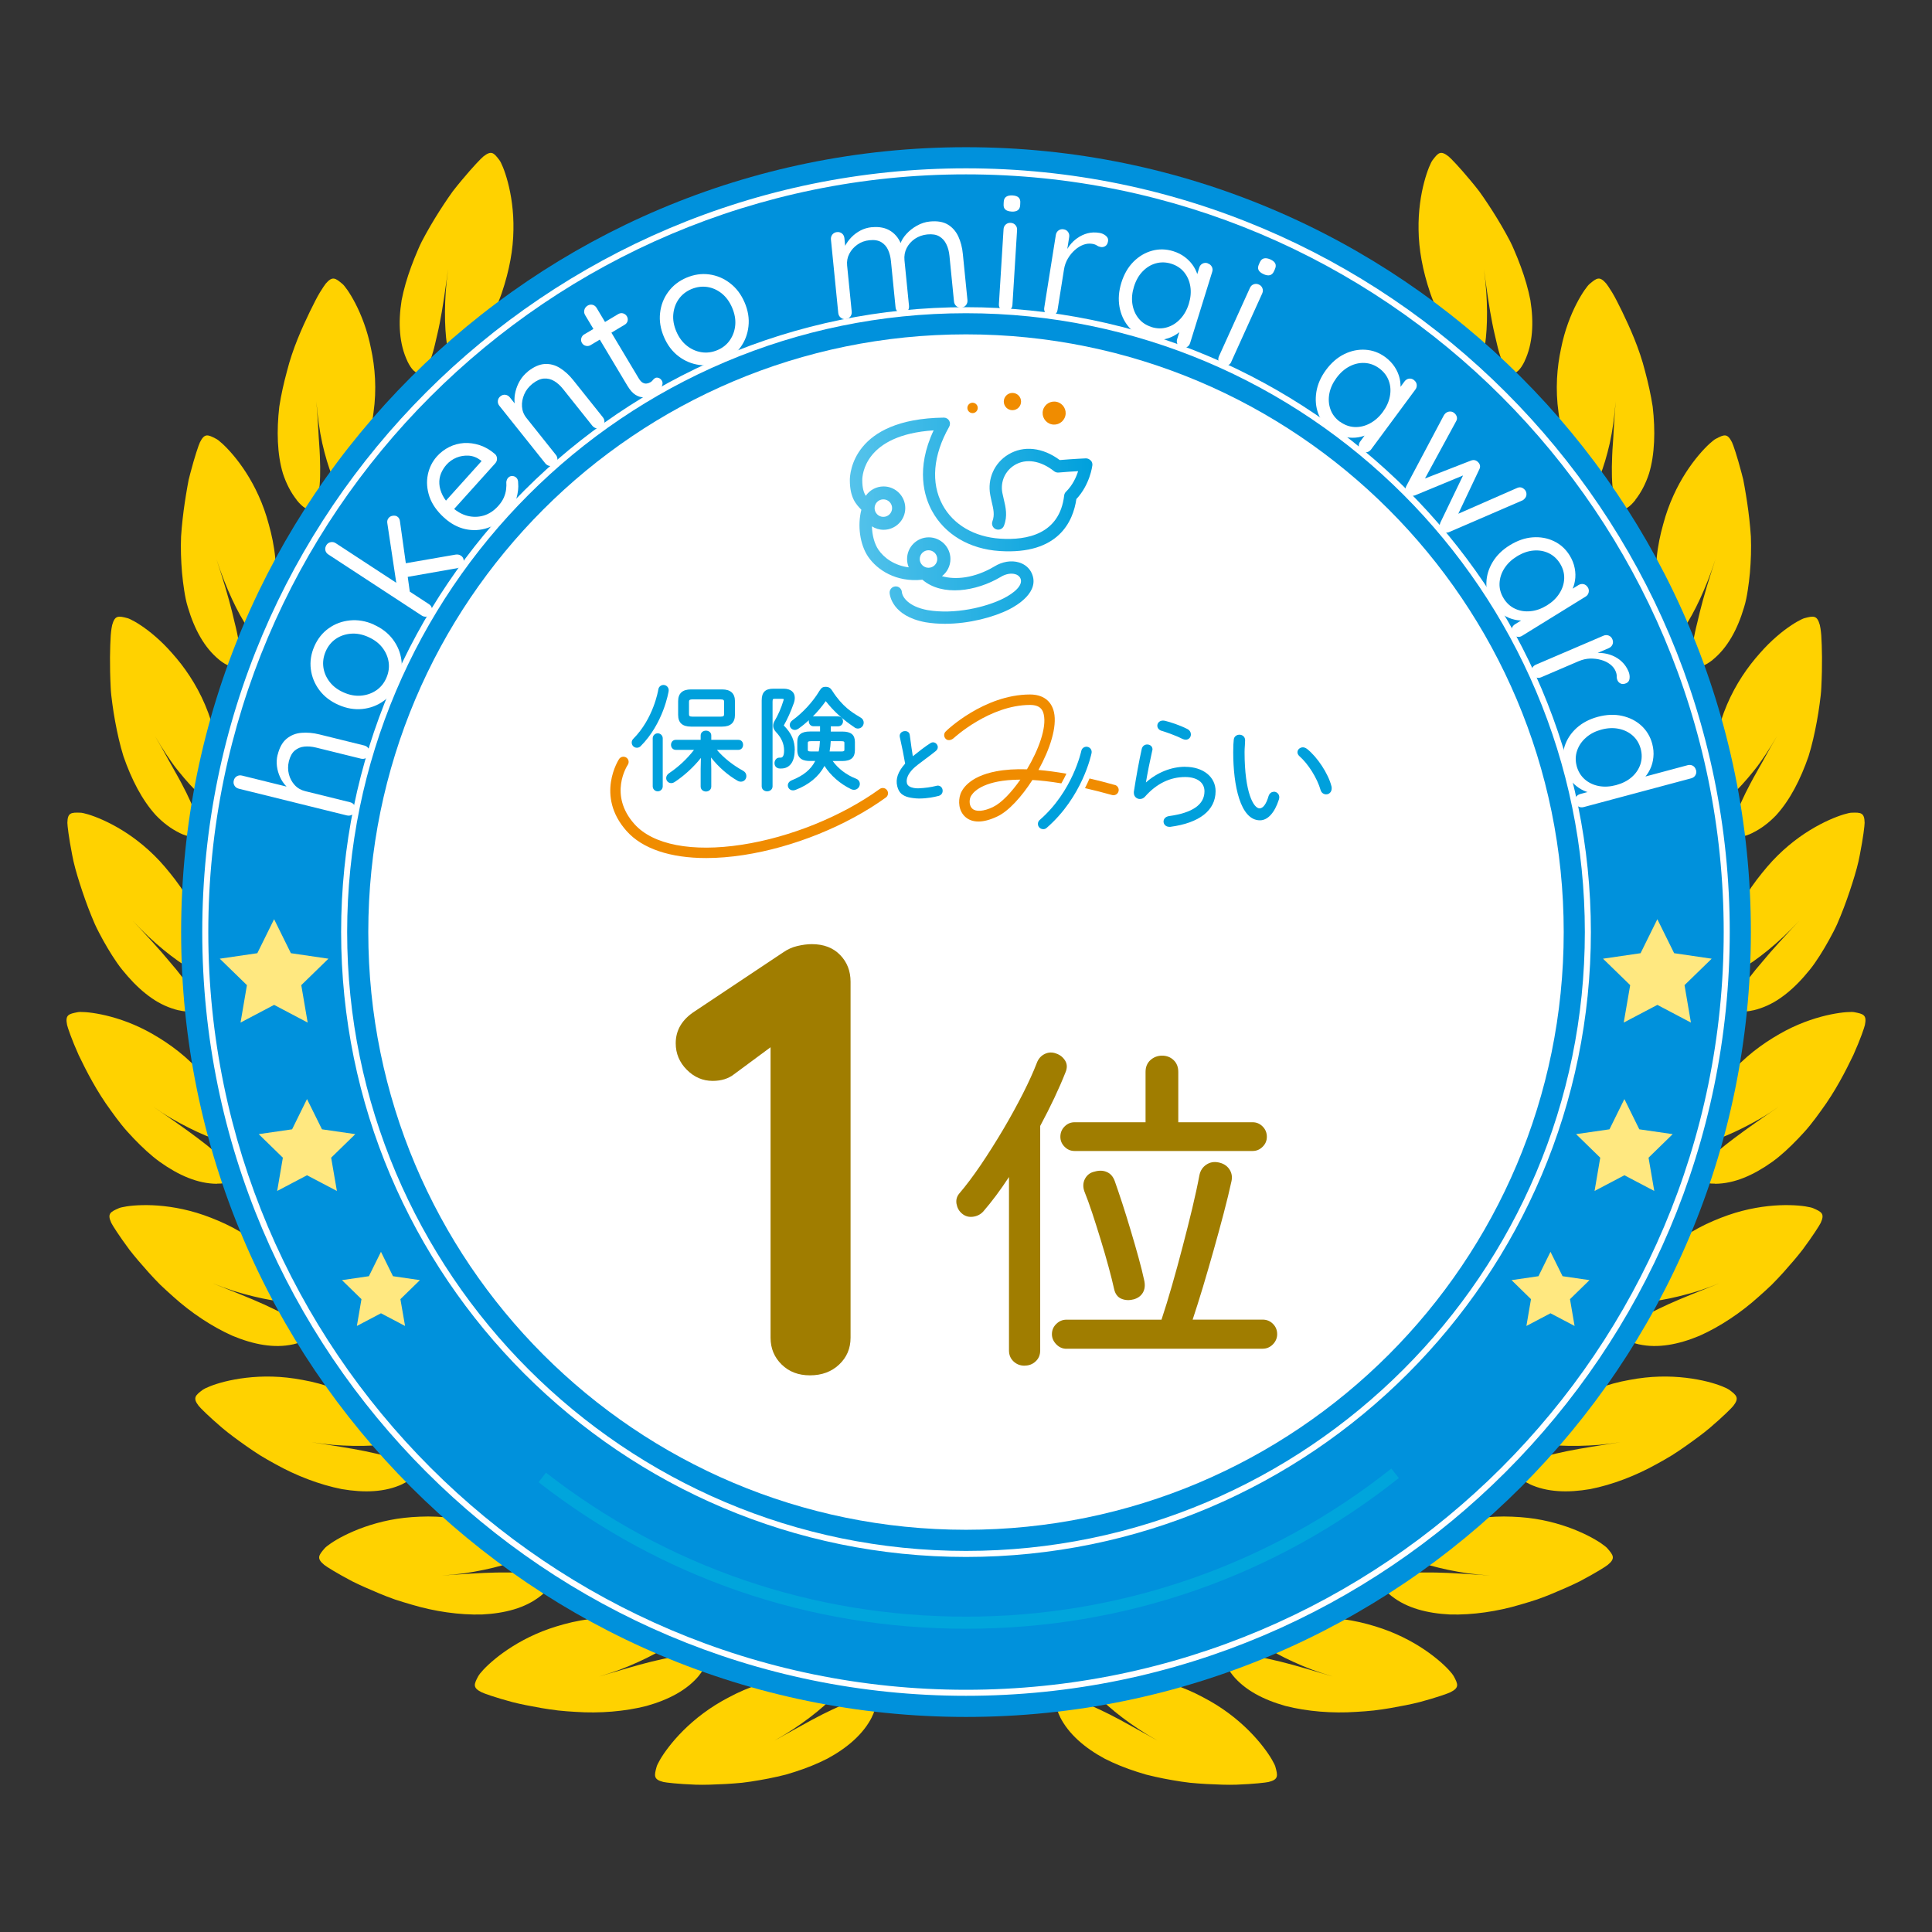 <svg width="96" height="96" viewBox="0 0 96 96" fill="none" xmlns="http://www.w3.org/2000/svg">
<rect x="0" y="0" width="96" height="96" fill="#333333" stroke="none"/>
<g clip-path="url(#clip0_323_23338)">
<path d="M52.674 85.317C53.094 86.154 53.889 86.847 54.891 87.387C55.389 87.642 55.935 87.861 56.508 88.044C56.652 88.089 56.796 88.134 56.94 88.176C57.084 88.212 57.228 88.248 57.375 88.281C57.666 88.347 57.96 88.404 58.254 88.455C58.548 88.506 58.839 88.551 59.124 88.584C59.409 88.611 59.685 88.632 59.955 88.647C60.495 88.674 61.002 88.695 61.437 88.68C62.307 88.647 62.916 88.575 63.039 88.545C63.531 88.422 63.498 88.236 63.372 87.786C63.342 87.672 63.144 87.285 62.763 86.796C62.382 86.301 61.809 85.692 61.053 85.131C60.675 84.849 60.252 84.582 59.778 84.336C59.304 84.081 58.782 83.853 58.212 83.673C57.069 83.307 55.731 83.076 54.123 83.112C53.292 83.124 54.876 84.999 57.525 86.496C57.075 86.238 56.655 86.013 56.259 85.791C55.86 85.566 55.491 85.368 55.149 85.194C54.807 85.02 54.498 84.879 54.216 84.753C53.934 84.624 53.682 84.525 53.466 84.459C52.602 84.192 52.245 84.444 52.677 85.317H52.674Z" fill="#FFD200"/>
<path d="M61.253 83.244C61.853 83.979 62.777 84.459 63.875 84.768C64.958 85.044 66.212 85.143 67.388 85.062C67.685 85.047 67.976 85.023 68.264 84.993C68.549 84.963 68.822 84.915 69.089 84.873C69.62 84.78 70.118 84.684 70.541 84.576C71.381 84.351 71.957 84.144 72.071 84.087C72.524 83.859 72.452 83.688 72.227 83.274C72.17 83.169 71.894 82.836 71.414 82.443C70.931 82.044 70.241 81.579 69.377 81.198C68.945 81.006 68.477 80.844 67.958 80.703C67.439 80.562 66.881 80.457 66.287 80.409C65.993 80.388 65.681 80.367 65.36 80.364C65.039 80.361 64.709 80.373 64.37 80.406C64.034 80.445 63.674 80.475 63.308 80.535C62.942 80.592 62.567 80.679 62.177 80.772C61.769 80.871 62.063 81.282 62.816 81.792C63.191 82.041 63.683 82.311 64.265 82.575C64.556 82.707 64.871 82.842 65.204 82.968C65.534 83.088 65.882 83.202 66.245 83.31C65.264 83.025 64.379 82.749 63.638 82.569C62.9 82.395 62.282 82.251 61.832 82.227C60.935 82.17 60.632 82.47 61.25 83.238L61.253 83.244Z" fill="#FFD200"/>
<path d="M69.159 79.317C69.909 79.905 70.914 80.166 72.051 80.223C73.167 80.253 74.412 80.073 75.54 79.734C75.825 79.653 76.104 79.566 76.38 79.476C76.65 79.383 76.908 79.278 77.157 79.176C77.655 78.969 78.117 78.765 78.507 78.57C79.275 78.165 79.794 77.838 79.89 77.757C80.28 77.436 80.172 77.283 79.863 76.929C79.785 76.839 79.443 76.575 78.888 76.299C78.33 76.017 77.553 75.714 76.629 75.531C76.164 75.438 75.672 75.384 75.138 75.363C74.601 75.339 74.031 75.36 73.443 75.444C73.152 75.489 72.843 75.537 72.528 75.606C72.213 75.672 71.895 75.759 71.571 75.864C71.25 75.975 70.908 76.083 70.566 76.224C70.221 76.359 69.876 76.527 69.513 76.704C69.138 76.893 69.513 77.226 70.362 77.559C70.782 77.718 71.322 77.871 71.949 78.003C72.264 78.069 72.597 78.129 72.951 78.18C73.299 78.225 73.662 78.261 74.04 78.285C73.02 78.222 72.096 78.15 71.334 78.138C70.578 78.132 69.942 78.129 69.498 78.204C68.61 78.348 68.379 78.705 69.156 79.317H69.159Z" fill="#FFD200"/>
<path d="M75.999 73.743C76.86 74.148 77.898 74.184 79.02 73.992C80.115 73.776 81.288 73.326 82.317 72.75C82.578 72.609 82.833 72.462 83.079 72.312C83.322 72.159 83.55 72.003 83.772 71.847C84.213 71.535 84.621 71.238 84.954 70.956C85.617 70.392 86.049 69.957 86.127 69.858C86.436 69.459 86.295 69.333 85.92 69.054C85.824 68.985 85.431 68.802 84.831 68.652C84.225 68.502 83.4 68.376 82.458 68.403C81.984 68.415 81.489 68.469 80.964 68.568C80.433 68.661 79.884 68.808 79.326 69.018C79.05 69.126 78.762 69.243 78.468 69.378C78.177 69.513 77.883 69.666 77.592 69.84C77.304 70.017 76.995 70.203 76.689 70.413C76.383 70.623 76.083 70.86 75.768 71.115C75.444 71.382 75.885 71.625 76.785 71.76C77.229 71.823 77.79 71.856 78.432 71.844C78.753 71.838 79.095 71.823 79.449 71.796C79.797 71.763 80.16 71.718 80.535 71.658C79.527 71.82 78.609 71.955 77.862 72.108C77.121 72.267 76.503 72.405 76.083 72.576C75.249 72.912 75.102 73.311 75.996 73.737L75.999 73.743Z" fill="#FFD200"/>
<path d="M81.444 66.801C82.371 67.005 83.394 66.813 84.447 66.375C85.466 65.922 86.513 65.223 87.389 64.431C87.612 64.236 87.828 64.035 88.037 63.837C88.242 63.636 88.427 63.429 88.611 63.231C88.971 62.829 89.3 62.445 89.567 62.1C90.087 61.401 90.413 60.882 90.468 60.768C90.68 60.309 90.522 60.219 90.09 60.033C89.981 59.985 89.558 59.895 88.938 59.883C88.311 59.868 87.48 59.931 86.567 60.168C86.109 60.285 85.641 60.45 85.148 60.66C84.653 60.87 84.15 61.134 83.651 61.464C83.409 61.632 83.15 61.809 82.895 62.004C82.641 62.199 82.388 62.415 82.142 62.649C81.9 62.886 81.641 63.135 81.389 63.405C81.138 63.675 80.894 63.975 80.648 64.293C80.391 64.623 80.876 64.764 81.782 64.698C82.23 64.662 82.784 64.569 83.409 64.416C83.721 64.341 84.05 64.251 84.389 64.146C84.722 64.035 85.067 63.912 85.418 63.771C84.471 64.152 83.606 64.488 82.91 64.803C82.224 65.124 81.65 65.394 81.278 65.652C80.537 66.162 80.487 66.585 81.45 66.804L81.444 66.801Z" fill="#FFD200"/>
<path d="M85.221 58.821C86.175 58.818 87.123 58.398 88.053 57.738C88.512 57.408 88.935 57.006 89.352 56.574C89.556 56.358 89.766 56.133 89.952 55.899C90.138 55.665 90.318 55.428 90.489 55.185C91.197 54.225 91.71 53.217 92.091 52.425C92.448 51.63 92.64 51.051 92.667 50.928C92.766 50.433 92.601 50.382 92.139 50.295C91.908 50.244 90.402 50.337 88.734 51.207C87.915 51.642 86.994 52.251 86.181 53.118C85.764 53.55 85.344 54.039 84.972 54.609C84.789 54.894 84.582 55.191 84.402 55.515C84.216 55.836 84.054 56.181 83.874 56.544C83.697 56.925 84.198 56.952 85.074 56.688C85.503 56.553 86.019 56.34 86.592 56.052C86.88 55.908 87.18 55.746 87.489 55.569C87.798 55.389 88.098 55.191 88.41 54.975C86.706 56.136 85.416 57.066 84.795 57.729C84.189 58.392 84.225 58.815 85.215 58.815L85.221 58.821Z" fill="#FFD200"/>
<path d="M87.126 50.202C87.582 50.094 88.047 49.887 88.458 49.599C88.875 49.311 89.274 48.945 89.646 48.519C89.832 48.306 90.021 48.081 90.183 47.844C90.348 47.607 90.507 47.358 90.657 47.103C90.807 46.848 90.954 46.584 91.092 46.317C91.161 46.182 91.23 46.047 91.29 45.912C91.347 45.777 91.404 45.639 91.461 45.504C91.683 44.961 91.872 44.415 92.037 43.899C92.202 43.383 92.34 42.894 92.415 42.471C92.583 41.619 92.652 41.01 92.652 40.884C92.643 40.38 92.472 40.365 92.001 40.383C91.764 40.383 90.315 40.803 88.872 42.018C88.512 42.321 88.152 42.669 87.81 43.071C87.471 43.473 87.105 43.929 86.793 44.439C86.472 44.952 86.208 45.522 85.959 46.158C85.827 46.476 85.71 46.812 85.605 47.166C85.554 47.343 85.503 47.526 85.461 47.712C85.413 47.898 85.359 48.09 85.314 48.285C85.137 49.098 87.327 47.985 89.4 45.756C88.695 46.509 88.068 47.181 87.588 47.766C87.084 48.348 86.703 48.843 86.481 49.236C86.265 49.629 86.175 49.92 86.271 50.091C86.367 50.262 86.646 50.313 87.126 50.199V50.202Z" fill="#FFD200"/>
<path d="M87.081 41.385C87.507 41.178 87.903 40.878 88.26 40.503C88.599 40.131 88.902 39.687 89.169 39.192C89.436 38.697 89.667 38.151 89.865 37.581C90.042 37.014 90.171 36.426 90.279 35.844C90.333 35.553 90.378 35.262 90.417 34.974C90.456 34.689 90.492 34.407 90.501 34.14C90.528 33.603 90.537 33.099 90.534 32.664C90.531 32.226 90.516 31.854 90.498 31.575C90.477 31.296 90.441 31.119 90.426 31.056C90.291 30.57 90.12 30.594 89.661 30.717C89.547 30.747 89.16 30.939 88.665 31.314C88.416 31.503 88.143 31.737 87.861 32.016C87.72 32.157 87.579 32.307 87.435 32.472C87.288 32.637 87.141 32.814 86.994 33.003C86.412 33.759 85.869 34.698 85.512 35.826C85.305 36.399 85.143 37.02 85.047 37.695C85.023 37.863 85.002 38.037 84.987 38.211C84.981 38.298 84.975 38.388 84.966 38.478C84.957 38.568 84.945 38.661 84.936 38.754C84.9 39.126 84.882 39.51 84.885 39.915C84.9 40.335 85.359 40.143 86.025 39.531C86.358 39.222 86.742 38.808 87.147 38.301C87.354 38.046 87.546 37.773 87.738 37.482C87.93 37.191 88.125 36.879 88.314 36.549C88.053 36.993 87.816 37.413 87.603 37.806C87.387 38.199 87.165 38.571 86.988 38.91C86.625 39.591 86.373 40.155 86.247 40.587C86.19 40.803 86.142 40.986 86.136 41.136C86.13 41.283 86.157 41.397 86.223 41.469C86.355 41.613 86.637 41.604 87.081 41.388V41.385Z" fill="#FFD200"/>
<path d="M52.074 80.529C52.236 79.602 52.698 78.738 53.262 77.952C53.541 77.547 53.847 77.163 54.162 76.806L54.399 76.545L54.636 76.278C54.795 76.104 54.951 75.936 55.107 75.777C55.419 75.468 55.722 75.168 56.004 74.889C56.283 74.616 56.547 74.391 56.772 74.184C57.216 73.767 57.534 73.521 57.609 73.485C57.903 73.344 57.975 73.482 58.17 73.917C58.218 74.025 58.341 74.439 58.425 75.045C58.506 75.651 58.539 76.437 58.389 77.313C58.311 77.748 58.191 78.21 57.999 78.669C57.804 79.119 57.543 79.575 57.201 80.022C56.511 80.907 55.467 81.705 53.979 82.236C53.172 82.473 54.237 80.253 55.434 77.832C55.23 78.243 55.02 78.639 54.804 78.984C54.588 79.329 54.369 79.641 54.156 79.923C53.943 80.202 53.733 80.457 53.535 80.655C53.334 80.853 53.145 81.018 52.974 81.141C52.284 81.636 51.9 81.492 52.077 80.529H52.074Z" fill="#FFD200"/>
<path d="M59.607 78.711C59.565 77.781 59.814 76.821 60.192 75.936C60.555 75.018 61.05 74.181 61.509 73.401C61.626 73.209 61.743 73.026 61.86 72.852C61.974 72.675 62.082 72.501 62.19 72.336C62.403 72.006 62.607 71.724 62.784 71.478C63.126 70.971 63.381 70.659 63.444 70.608C63.699 70.404 63.804 70.524 64.089 70.905C64.158 70.998 64.374 71.376 64.587 71.949C64.797 72.519 65.007 73.281 65.052 74.169C65.073 74.61 65.058 75.093 64.971 75.579C64.881 76.062 64.728 76.566 64.494 77.079C64.377 77.34 64.233 77.586 64.065 77.835C63.897 78.084 63.708 78.333 63.492 78.579C63.279 78.831 63.027 79.056 62.754 79.287C62.478 79.512 62.178 79.743 61.845 79.95C61.482 80.151 61.425 79.656 61.554 78.783C61.614 78.342 61.719 77.805 61.845 77.22C61.977 76.647 62.127 76.008 62.283 75.333C62.076 76.245 61.794 77.01 61.503 77.658C61.215 78.312 60.897 78.786 60.621 79.107C60.063 79.755 59.649 79.674 59.61 78.711H59.607Z" fill="#FFD200"/>
<path d="M66.546 75.264C66.3 74.37 66.33 73.374 66.501 72.429C66.654 71.454 66.951 70.527 67.227 69.663C67.299 69.45 67.374 69.246 67.449 69.051C67.521 68.853 67.59 68.658 67.656 68.472C67.791 68.103 67.929 67.782 68.046 67.503C68.268 66.933 68.448 66.573 68.499 66.51C68.703 66.255 68.832 66.348 69.192 66.657C69.282 66.735 69.573 67.053 69.909 67.566C70.242 68.076 70.611 68.775 70.851 69.63C70.968 70.056 71.061 70.53 71.082 71.022C71.103 71.514 71.064 72.036 70.947 72.591C70.89 72.87 70.806 73.143 70.695 73.422C70.587 73.701 70.455 73.986 70.299 74.277C70.146 74.571 69.951 74.847 69.735 75.132C69.516 75.414 69.276 75.705 68.994 75.981C68.685 76.257 68.52 75.786 68.454 74.91C68.415 74.466 68.397 73.92 68.394 73.32C68.397 72.732 68.4 72.075 68.403 71.382C68.403 72.315 68.295 73.128 68.154 73.821C68.019 74.523 67.812 75.054 67.614 75.432C67.212 76.188 66.789 76.2 66.54 75.267L66.546 75.264Z" fill="#FFD200"/>
<path d="M72.558 70.365C72.12 69.546 71.93 68.568 71.891 67.608C71.826 66.624 71.912 65.652 71.993 64.749C72.017 64.527 72.044 64.311 72.075 64.104C72.102 63.894 72.126 63.69 72.15 63.495C72.201 63.105 72.266 62.763 72.317 62.463C72.41 61.86 72.507 61.47 72.543 61.395C72.686 61.101 72.828 61.164 73.251 61.386C73.356 61.44 73.71 61.689 74.15 62.115C74.588 62.541 75.105 63.138 75.525 63.918C75.734 64.308 75.924 64.746 76.058 65.226C76.184 65.7 76.263 66.219 76.269 66.783C76.275 67.068 76.254 67.356 76.209 67.65C76.163 67.947 76.097 68.253 76.01 68.568C75.927 68.889 75.797 69.201 75.647 69.525C75.495 69.849 75.323 70.185 75.114 70.515C74.874 70.851 74.609 70.431 74.349 69.588C74.213 69.162 74.076 68.634 73.941 68.049C73.814 67.473 73.674 66.831 73.523 66.156C73.728 67.065 73.802 67.884 73.817 68.592C73.838 69.306 73.757 69.87 73.647 70.281C73.421 71.106 73.013 71.211 72.564 70.359L72.558 70.365Z" fill="#FFD200"/>
<path d="M77.343 64.263C76.734 63.561 76.335 62.649 76.086 61.722C75.804 60.777 75.672 59.811 75.552 58.914C75.525 58.692 75.504 58.476 75.489 58.266C75.468 58.056 75.447 57.852 75.426 57.657C75.39 57.267 75.375 56.919 75.36 56.616C75.315 56.007 75.321 55.605 75.339 55.527C75.414 55.209 75.57 55.239 76.029 55.362C76.143 55.392 76.545 55.557 77.067 55.872C77.586 56.187 78.222 56.658 78.807 57.324C79.098 57.657 79.383 58.044 79.617 58.479C79.845 58.914 80.037 59.403 80.169 59.952C80.238 60.228 80.28 60.513 80.301 60.81C80.322 61.11 80.328 61.422 80.31 61.749C80.298 62.079 80.244 62.412 80.169 62.763C80.091 63.111 79.998 63.477 79.866 63.849C79.704 64.23 79.356 63.879 78.915 63.114C78.69 62.73 78.438 62.244 78.177 61.704C77.925 61.173 77.646 60.576 77.352 59.952C77.754 60.795 78.006 61.575 78.177 62.259C78.357 62.949 78.399 63.519 78.381 63.945C78.342 64.8 77.97 64.995 77.34 64.26L77.343 64.263Z" fill="#FFD200"/>
<path d="M80.658 57.258C79.914 56.709 79.317 55.908 78.867 55.062C78.636 54.636 78.414 54.189 78.231 53.748C78.135 53.526 78.057 53.31 77.97 53.091C77.88 52.872 77.799 52.656 77.721 52.446C77.433 51.606 77.169 50.829 77.022 50.25C76.848 49.668 76.755 49.272 76.758 49.188C76.755 48.861 76.926 48.858 77.397 48.873C77.631 48.888 79.098 49.134 80.541 50.172C81.276 50.697 81.945 51.42 82.455 52.434C82.698 52.938 82.875 53.508 82.992 54.156C83.055 54.48 83.067 54.816 83.076 55.176C83.076 55.533 83.076 55.911 83.022 56.301C82.953 56.709 82.527 56.442 81.936 55.794C81.63 55.47 81.276 55.053 80.901 54.585C80.712 54.351 80.52 54.105 80.325 53.85C80.127 53.595 79.92 53.331 79.71 53.061C80.844 54.519 81.465 55.893 81.603 56.724C81.759 57.567 81.432 57.837 80.658 57.261V57.258Z" fill="#FFD200"/>
<path d="M82.329 49.692C81.897 49.506 81.516 49.254 81.135 48.954C80.76 48.654 80.412 48.312 80.094 47.946C79.932 47.763 79.788 47.577 79.632 47.385C79.476 47.193 79.329 46.998 79.188 46.803C79.047 46.608 78.912 46.413 78.786 46.218C78.723 46.122 78.66 46.023 78.6 45.927C78.534 45.831 78.471 45.735 78.405 45.639C78.153 45.258 77.931 44.892 77.742 44.556C77.55 44.217 77.397 43.908 77.235 43.641C76.932 43.11 76.764 42.744 76.746 42.663C76.674 42.345 76.839 42.303 77.304 42.216C77.538 42.18 79.02 42.099 80.652 42.795C81.06 42.972 81.477 43.197 81.888 43.491C82.299 43.782 82.659 44.145 83.01 44.583C83.352 45.021 83.685 45.54 83.931 46.146C84.048 46.449 84.15 46.773 84.24 47.121C84.285 47.295 84.324 47.475 84.36 47.658C84.39 47.844 84.411 48.033 84.429 48.228C84.456 48.642 83.979 48.474 83.256 47.976C82.899 47.727 82.461 47.397 81.984 47.025C81.507 46.65 81.015 46.233 80.487 45.798C81.198 46.386 81.771 46.98 82.233 47.526C82.671 48.072 82.974 48.567 83.142 48.957C83.316 49.35 83.322 49.632 83.193 49.764C83.061 49.899 82.779 49.881 82.335 49.689L82.329 49.692Z" fill="#FFD200"/>
<path d="M82.289 41.937C81.83 41.85 81.395 41.688 80.975 41.475C80.537 41.265 80.12 41.007 79.724 40.722C79.328 40.437 78.953 40.125 78.608 39.804C78.242 39.489 77.888 39.165 77.573 38.85C77.414 38.691 77.264 38.535 77.123 38.382C76.982 38.229 76.85 38.079 76.706 37.941C76.43 37.659 76.19 37.398 75.992 37.17C75.794 36.942 75.638 36.747 75.527 36.6C75.413 36.453 75.329 36.36 75.314 36.324C75.158 36.036 75.311 35.958 75.743 35.772C75.851 35.727 76.265 35.604 76.874 35.529C77.177 35.49 77.531 35.466 77.918 35.466C78.113 35.466 78.314 35.475 78.524 35.493C78.731 35.511 78.938 35.541 79.154 35.583C80.015 35.748 80.954 36.105 81.857 36.801C82.28 37.155 82.688 37.593 83.069 38.13C83.165 38.265 83.258 38.403 83.348 38.55C83.393 38.625 83.438 38.697 83.483 38.775C83.522 38.853 83.558 38.931 83.597 39.012C83.747 39.333 83.888 39.681 84.014 40.053C84.137 40.452 83.633 40.392 82.811 40.065C82.4 39.903 81.908 39.675 81.377 39.414C81.116 39.282 80.825 39.144 80.531 39C80.243 38.856 79.94 38.706 79.634 38.553C80.045 38.76 80.432 38.976 80.789 39.192C81.143 39.411 81.437 39.636 81.713 39.852C82.262 40.287 82.676 40.701 82.931 41.046C83.063 41.217 83.135 41.373 83.171 41.505C83.207 41.637 83.198 41.745 83.15 41.826C83.048 41.985 82.772 42.03 82.295 41.94L82.289 41.937Z" fill="#FFD200"/>
<path d="M85.104 32.784C85.836 32.193 86.337 31.272 86.661 30.177C86.748 29.901 86.799 29.625 86.844 29.337C86.889 29.052 86.925 28.758 86.952 28.461C87.003 27.867 87.024 27.255 87 26.661C86.961 26.076 86.895 25.5 86.814 24.963C86.775 24.696 86.73 24.435 86.688 24.192C86.664 24.069 86.643 23.949 86.622 23.835C86.592 23.721 86.565 23.613 86.538 23.508C86.319 22.668 86.118 22.089 86.061 21.975C85.833 21.522 85.674 21.585 85.254 21.807C85.041 21.909 83.916 22.917 83.145 24.636C82.95 25.065 82.779 25.536 82.644 26.046C82.497 26.565 82.377 27.126 82.32 27.723C82.224 28.908 82.26 30.276 82.647 31.833C82.743 32.244 83.151 31.953 83.679 31.203C84.183 30.459 84.765 29.25 85.242 27.786C84.915 28.779 84.651 29.652 84.468 30.39C84.423 30.573 84.381 30.75 84.342 30.918C84.297 31.089 84.261 31.248 84.228 31.401C84.162 31.704 84.12 31.971 84.099 32.196C84.021 33.096 84.342 33.396 85.104 32.787V32.784Z" fill="#FFD200"/>
<path d="M81.257 24.84C81.551 24.468 81.776 24.027 81.938 23.535C82.085 23.052 82.163 22.521 82.19 21.96C82.217 21.399 82.19 20.805 82.121 20.205C82.031 19.623 81.899 19.032 81.746 18.459C81.455 17.298 80.984 16.275 80.606 15.486C80.414 15.096 80.246 14.757 80.102 14.523C79.958 14.289 79.853 14.139 79.814 14.091C79.484 13.71 79.343 13.806 78.983 14.112C78.797 14.262 77.93 15.48 77.567 17.319C77.366 18.252 77.276 19.335 77.444 20.508C77.516 21.105 77.63 21.741 77.834 22.392C77.93 22.722 78.068 23.043 78.194 23.394C78.323 23.745 78.473 24.099 78.65 24.462C78.842 24.834 79.175 24.462 79.511 23.622C79.679 23.199 79.844 22.659 79.988 22.026C80.129 21.396 80.219 20.703 80.282 19.944C80.24 20.457 80.207 20.94 80.183 21.387C80.165 21.831 80.12 22.266 80.108 22.647C80.075 23.418 80.09 24.036 80.165 24.48C80.237 24.924 80.339 25.215 80.525 25.287C80.708 25.362 80.954 25.23 81.263 24.843L81.257 24.84Z" fill="#FFD200"/>
<path d="M75.756 17.946C76.161 17.097 76.224 16.044 76.044 14.919C75.939 14.373 75.774 13.809 75.567 13.248C75.465 12.969 75.351 12.687 75.231 12.411C75.171 12.273 75.111 12.132 75.042 12C74.973 11.868 74.901 11.739 74.832 11.61C74.547 11.094 74.244 10.602 73.944 10.149C73.794 9.924 73.647 9.705 73.5 9.504C73.35 9.309 73.203 9.129 73.062 8.961C72.507 8.292 72.078 7.851 71.979 7.773C71.58 7.461 71.463 7.587 71.181 7.962C71.034 8.148 70.449 9.54 70.488 11.43C70.5 12.378 70.68 13.416 71.07 14.568C71.268 15.141 71.544 15.702 71.88 16.302C72.207 16.911 72.618 17.523 73.137 18.135C73.269 18.3 73.395 18.273 73.509 18.09C73.62 17.91 73.728 17.568 73.791 17.13C73.92 16.248 73.944 14.886 73.734 13.374C73.875 14.397 74.001 15.315 74.151 16.059C74.223 16.437 74.307 16.758 74.376 17.067C74.445 17.37 74.52 17.631 74.601 17.844C74.916 18.693 75.33 18.825 75.759 17.946H75.756Z" fill="#FFD200"/>
<path d="M80.555 34.386C79.617 34.422 78.668 34.158 77.793 33.771C77.579 33.672 77.346 33.573 77.124 33.468C76.901 33.363 76.683 33.252 76.472 33.138C76.046 32.91 75.656 32.661 75.281 32.424C74.888 32.193 74.528 31.962 74.207 31.74C74.049 31.629 73.898 31.524 73.757 31.422C73.689 31.371 73.623 31.32 73.556 31.272C73.487 31.227 73.421 31.182 73.359 31.137C72.852 30.792 72.543 30.534 72.492 30.471C72.287 30.216 72.419 30.105 72.8 29.826C72.996 29.694 74.297 28.977 76.07 28.896C76.514 28.878 76.992 28.902 77.487 28.986C77.969 29.079 78.462 29.241 78.969 29.487C79.998 29.964 80.975 30.828 81.822 32.163C82.016 32.529 81.519 32.58 80.657 32.439C79.772 32.307 78.504 32.013 77.219 31.671C78.096 31.902 78.882 32.184 79.529 32.478C79.692 32.553 79.847 32.625 79.989 32.7C80.126 32.778 80.252 32.856 80.373 32.931C80.609 33.084 80.808 33.234 80.966 33.375C81.597 33.945 81.54 34.35 80.558 34.38L80.555 34.386Z" fill="#FFD200"/>
<path d="M77.178 27.411C76.728 27.531 76.263 27.576 75.792 27.564C75.309 27.564 74.82 27.513 74.337 27.426C73.857 27.339 73.386 27.222 72.933 27.081C72.459 26.958 72.006 26.817 71.586 26.667C70.761 26.352 69.978 26.076 69.432 25.83C69.153 25.71 68.937 25.593 68.763 25.518C68.589 25.443 68.481 25.386 68.448 25.362C68.184 25.167 68.289 25.029 68.598 24.675C68.757 24.504 69.879 23.511 71.601 23.031C72.447 22.812 73.446 22.731 74.559 22.968C75.102 23.097 75.654 23.322 76.227 23.64C76.509 23.802 76.812 23.979 77.085 24.204C77.361 24.429 77.637 24.681 77.91 24.963C78.192 25.269 77.715 25.434 76.83 25.494C76.389 25.524 75.849 25.533 75.255 25.527C74.658 25.521 73.98 25.527 73.308 25.506C73.77 25.515 74.211 25.542 74.625 25.584C75.045 25.623 75.402 25.701 75.747 25.776C76.428 25.932 76.983 26.127 77.361 26.325C77.739 26.526 77.91 26.748 77.895 26.934C77.874 27.123 77.643 27.282 77.175 27.408L77.178 27.411Z" fill="#FFD200"/>
<path d="M72.341 21.354C71.51 21.792 70.544 21.954 69.588 21.984C69.093 22.014 68.597 22.011 68.121 21.984C67.88 21.969 67.647 21.951 67.415 21.924L67.073 21.885C66.96 21.876 66.843 21.864 66.728 21.855C66.275 21.813 65.853 21.753 65.472 21.69C65.279 21.657 65.1 21.624 64.931 21.591C64.754 21.567 64.593 21.543 64.439 21.516C63.837 21.417 63.45 21.315 63.374 21.276C63.084 21.132 63.156 20.976 63.377 20.559C63.498 20.355 64.362 19.149 65.927 18.324C66.707 17.916 67.695 17.58 68.799 17.61C69.353 17.622 69.966 17.688 70.59 17.88C71.204 18.084 71.856 18.384 72.531 18.795C72.698 18.915 72.674 19.047 72.504 19.17C72.332 19.299 72.02 19.416 71.591 19.551C70.734 19.818 69.477 20.079 68.159 20.334C69.062 20.151 69.879 20.085 70.59 20.073C70.941 20.073 71.276 20.073 71.552 20.115C71.832 20.151 72.075 20.202 72.275 20.265C73.085 20.511 73.206 20.904 72.338 21.354H72.341Z" fill="#FFD200"/>
<path d="M43.926 80.529C43.764 79.602 43.302 78.738 42.738 77.952C42.459 77.547 42.153 77.163 41.838 76.806L41.601 76.545L41.364 76.278C41.205 76.104 41.049 75.936 40.89 75.777C40.578 75.468 40.275 75.168 39.993 74.889C39.714 74.616 39.45 74.391 39.225 74.184C38.781 73.767 38.463 73.521 38.388 73.485C38.094 73.344 38.022 73.482 37.827 73.917C37.779 74.025 37.656 74.439 37.572 75.045C37.491 75.651 37.458 76.437 37.608 77.313C37.686 77.748 37.806 78.21 37.998 78.669C38.193 79.119 38.454 79.575 38.796 80.022C39.486 80.907 40.53 81.705 42.018 82.236C42.825 82.473 41.76 80.253 40.563 77.832C40.767 78.243 40.977 78.639 41.193 78.984C41.409 79.329 41.628 79.641 41.841 79.923C42.054 80.202 42.264 80.457 42.462 80.655C42.663 80.853 42.852 81.018 43.023 81.141C43.713 81.636 44.097 81.492 43.92 80.529H43.926Z" fill="#FFD200"/>
<path d="M36.393 78.711C36.435 77.781 36.186 76.821 35.808 75.936C35.445 75.018 34.95 74.181 34.491 73.401C34.374 73.209 34.257 73.026 34.14 72.852C34.026 72.675 33.918 72.501 33.81 72.336C33.597 72.006 33.393 71.724 33.216 71.478C32.874 70.971 32.619 70.659 32.556 70.608C32.301 70.404 32.196 70.524 31.911 70.905C31.842 70.998 31.626 71.376 31.413 71.949C31.203 72.519 30.993 73.281 30.948 74.169C30.927 74.61 30.942 75.093 31.029 75.579C31.119 76.062 31.272 76.566 31.506 77.079C31.623 77.34 31.767 77.586 31.935 77.835C32.103 78.084 32.292 78.333 32.508 78.579C32.721 78.831 32.973 79.056 33.246 79.287C33.522 79.512 33.822 79.743 34.155 79.95C34.518 80.151 34.575 79.656 34.446 78.783C34.386 78.342 34.281 77.805 34.155 77.22C34.023 76.647 33.873 76.008 33.717 75.333C33.924 76.245 34.206 77.01 34.497 77.658C34.785 78.312 35.103 78.786 35.379 79.107C35.937 79.755 36.351 79.674 36.39 78.711H36.393Z" fill="#FFD200"/>
<path d="M29.454 75.264C29.7 74.37 29.67 73.374 29.499 72.429C29.346 71.454 29.049 70.527 28.773 69.663C28.701 69.45 28.626 69.246 28.551 69.051C28.479 68.853 28.41 68.658 28.344 68.472C28.209 68.103 28.071 67.782 27.954 67.503C27.732 66.933 27.552 66.573 27.501 66.51C27.297 66.255 27.168 66.348 26.808 66.657C26.718 66.735 26.427 67.053 26.091 67.566C25.758 68.076 25.389 68.775 25.149 69.63C25.032 70.056 24.939 70.53 24.918 71.022C24.9 71.514 24.936 72.036 25.053 72.591C25.11 72.87 25.194 73.143 25.305 73.422C25.413 73.701 25.545 73.986 25.701 74.277C25.854 74.571 26.049 74.847 26.265 75.132C26.484 75.414 26.724 75.705 27.006 75.981C27.315 76.257 27.48 75.786 27.546 74.91C27.585 74.466 27.603 73.92 27.606 73.32C27.603 72.732 27.6 72.075 27.597 71.382C27.597 72.315 27.705 73.128 27.846 73.821C27.981 74.523 28.188 75.054 28.386 75.432C28.788 76.188 29.211 76.2 29.46 75.267L29.454 75.264Z" fill="#FFD200"/>
<path d="M23.442 70.365C23.88 69.546 24.069 68.568 24.108 67.608C24.174 66.624 24.087 65.652 24.006 64.749C23.982 64.527 23.955 64.311 23.925 64.104C23.898 63.894 23.874 63.69 23.85 63.495C23.799 63.105 23.733 62.763 23.682 62.463C23.589 61.86 23.493 61.47 23.457 61.395C23.313 61.101 23.172 61.164 22.749 61.386C22.644 61.44 22.29 61.689 21.849 62.115C21.411 62.541 20.895 63.138 20.475 63.918C20.265 64.308 20.076 64.746 19.941 65.226C19.815 65.7 19.737 66.219 19.731 66.783C19.725 67.068 19.746 67.356 19.791 67.65C19.836 67.947 19.902 68.253 19.989 68.568C20.073 68.889 20.202 69.201 20.352 69.525C20.505 69.849 20.676 70.185 20.886 70.515C21.126 70.851 21.39 70.431 21.651 69.588C21.786 69.162 21.924 68.634 22.059 68.049C22.185 67.473 22.326 66.831 22.476 66.156C22.272 67.065 22.197 67.884 22.182 68.592C22.161 69.306 22.242 69.87 22.353 70.281C22.578 71.106 22.986 71.211 23.436 70.359L23.442 70.365Z" fill="#FFD200"/>
<path d="M18.657 64.263C19.266 63.561 19.665 62.649 19.914 61.722C20.196 60.777 20.328 59.811 20.448 58.914C20.475 58.692 20.496 58.476 20.511 58.266C20.532 58.056 20.553 57.852 20.574 57.657C20.61 57.267 20.625 56.919 20.64 56.616C20.685 56.007 20.679 55.605 20.661 55.527C20.586 55.209 20.43 55.239 19.971 55.362C19.857 55.392 19.455 55.557 18.933 55.872C18.414 56.187 17.778 56.658 17.193 57.324C16.902 57.657 16.617 58.044 16.383 58.479C16.155 58.914 15.963 59.403 15.831 59.952C15.762 60.228 15.72 60.513 15.699 60.81C15.678 61.11 15.672 61.422 15.69 61.749C15.702 62.079 15.756 62.412 15.831 62.763C15.909 63.111 16.002 63.477 16.134 63.849C16.296 64.23 16.644 63.879 17.085 63.114C17.31 62.73 17.562 62.244 17.823 61.704C18.075 61.173 18.354 60.576 18.648 59.952C18.246 60.795 17.994 61.575 17.823 62.259C17.643 62.949 17.601 63.519 17.619 63.945C17.658 64.8 18.03 64.995 18.66 64.26L18.657 64.263Z" fill="#FFD200"/>
<path d="M15.342 57.258C16.086 56.709 16.683 55.908 17.133 55.062C17.364 54.636 17.586 54.189 17.769 53.748C17.865 53.526 17.943 53.31 18.03 53.091C18.12 52.872 18.201 52.656 18.279 52.446C18.567 51.606 18.831 50.829 18.978 50.25C19.152 49.668 19.245 49.272 19.242 49.188C19.245 48.861 19.074 48.858 18.603 48.873C18.369 48.888 16.902 49.134 15.459 50.172C14.724 50.697 14.055 51.42 13.545 52.434C13.302 52.938 13.125 53.508 13.008 54.156C12.945 54.48 12.933 54.816 12.924 55.176C12.924 55.533 12.924 55.911 12.978 56.301C13.047 56.709 13.473 56.442 14.064 55.794C14.37 55.47 14.724 55.053 15.099 54.585C15.288 54.351 15.48 54.105 15.675 53.85C15.873 53.595 16.08 53.331 16.29 53.061C15.156 54.519 14.535 55.893 14.397 56.724C14.241 57.567 14.568 57.837 15.342 57.261V57.258Z" fill="#FFD200"/>
<path d="M13.671 49.692C14.103 49.506 14.484 49.254 14.865 48.954C15.24 48.654 15.588 48.312 15.906 47.946C16.068 47.763 16.212 47.577 16.368 47.385C16.524 47.193 16.671 46.998 16.812 46.803C16.953 46.608 17.088 46.413 17.214 46.218C17.277 46.122 17.34 46.023 17.4 45.927C17.466 45.831 17.529 45.735 17.595 45.639C17.847 45.258 18.069 44.892 18.258 44.556C18.45 44.217 18.603 43.908 18.765 43.641C19.068 43.11 19.236 42.744 19.254 42.663C19.326 42.345 19.161 42.303 18.696 42.216C18.462 42.18 16.98 42.099 15.348 42.795C14.94 42.972 14.523 43.197 14.112 43.491C13.701 43.782 13.341 44.145 12.99 44.583C12.648 45.021 12.315 45.54 12.069 46.146C11.952 46.449 11.85 46.773 11.76 47.121C11.715 47.295 11.676 47.475 11.64 47.658C11.61 47.844 11.589 48.033 11.571 48.228C11.544 48.642 12.021 48.474 12.744 47.976C13.101 47.727 13.539 47.397 14.016 47.025C14.493 46.65 14.985 46.233 15.513 45.798C14.802 46.386 14.229 46.98 13.767 47.526C13.329 48.072 13.026 48.567 12.858 48.957C12.684 49.35 12.678 49.632 12.807 49.764C12.939 49.899 13.221 49.881 13.665 49.689L13.671 49.692Z" fill="#FFD200"/>
<path d="M13.71 41.937C14.169 41.85 14.604 41.688 15.024 41.475C15.462 41.265 15.879 41.007 16.275 40.722C16.671 40.437 17.046 40.125 17.391 39.804C17.757 39.489 18.111 39.165 18.426 38.85C18.585 38.691 18.735 38.535 18.876 38.382C19.017 38.229 19.149 38.079 19.293 37.941C19.569 37.659 19.809 37.398 20.007 37.17C20.205 36.942 20.361 36.747 20.472 36.6C20.586 36.453 20.67 36.36 20.685 36.324C20.841 36.036 20.688 35.958 20.256 35.772C20.148 35.727 19.734 35.604 19.125 35.529C18.822 35.49 18.468 35.466 18.081 35.466C17.886 35.466 17.685 35.475 17.475 35.493C17.268 35.511 17.061 35.541 16.845 35.583C15.984 35.748 15.045 36.105 14.142 36.801C13.719 37.155 13.311 37.593 12.93 38.13C12.834 38.265 12.741 38.403 12.651 38.55C12.606 38.625 12.561 38.697 12.516 38.775C12.477 38.853 12.441 38.931 12.402 39.012C12.252 39.333 12.111 39.681 11.985 40.053C11.862 40.452 12.366 40.392 13.188 40.065C13.599 39.903 14.091 39.675 14.622 39.414C14.883 39.282 15.174 39.144 15.468 39C15.756 38.856 16.059 38.706 16.365 38.553C15.954 38.76 15.567 38.976 15.21 39.192C14.856 39.411 14.562 39.636 14.286 39.852C13.737 40.287 13.323 40.701 13.068 41.046C12.936 41.217 12.864 41.373 12.828 41.505C12.792 41.637 12.801 41.745 12.849 41.826C12.951 41.985 13.227 42.03 13.704 41.94L13.71 41.937Z" fill="#FFD200"/>
<path d="M43.326 85.317C42.906 86.154 42.111 86.847 41.109 87.387C40.611 87.642 40.065 87.861 39.492 88.044C39.348 88.089 39.204 88.134 39.06 88.176C38.916 88.212 38.772 88.248 38.625 88.281C38.334 88.347 38.04 88.404 37.746 88.455C37.452 88.506 37.161 88.551 36.876 88.584C36.591 88.611 36.315 88.632 36.045 88.647C35.505 88.674 34.998 88.695 34.563 88.68C33.693 88.647 33.084 88.575 32.961 88.545C32.469 88.422 32.502 88.236 32.628 87.786C32.658 87.672 32.856 87.285 33.237 86.796C33.618 86.301 34.191 85.692 34.947 85.131C35.325 84.849 35.748 84.582 36.222 84.336C36.696 84.081 37.218 83.853 37.788 83.673C38.931 83.307 40.269 83.076 41.877 83.112C42.708 83.124 41.124 84.999 38.475 86.496C38.925 86.238 39.345 86.013 39.741 85.791C40.14 85.566 40.509 85.368 40.851 85.194C41.193 85.02 41.502 84.879 41.784 84.753C42.066 84.624 42.318 84.525 42.534 84.459C43.398 84.192 43.755 84.444 43.323 85.317H43.326Z" fill="#FFD200"/>
<path d="M34.746 83.244C34.146 83.979 33.222 84.459 32.124 84.768C31.041 85.044 29.787 85.143 28.611 85.062C28.314 85.047 28.023 85.023 27.735 84.993C27.45 84.963 27.177 84.915 26.91 84.873C26.379 84.78 25.881 84.684 25.458 84.576C24.618 84.351 24.042 84.144 23.928 84.087C23.475 83.859 23.547 83.688 23.772 83.274C23.829 83.169 24.105 82.836 24.585 82.443C25.068 82.044 25.758 81.579 26.619 81.198C27.051 81.006 27.519 80.844 28.038 80.703C28.557 80.562 29.115 80.457 29.709 80.409C30.003 80.388 30.315 80.367 30.636 80.364C30.957 80.361 31.287 80.373 31.626 80.406C31.962 80.445 32.322 80.475 32.688 80.535C33.054 80.592 33.429 80.679 33.819 80.772C34.227 80.871 33.933 81.282 33.18 81.792C32.805 82.041 32.313 82.311 31.731 82.575C31.44 82.707 31.125 82.842 30.792 82.968C30.462 83.088 30.114 83.202 29.751 83.31C30.732 83.025 31.617 82.749 32.358 82.569C33.096 82.395 33.714 82.251 34.164 82.227C35.061 82.17 35.364 82.47 34.746 83.238V83.244Z" fill="#FFD200"/>
<path d="M26.841 79.317C26.091 79.905 25.086 80.166 23.949 80.223C22.833 80.253 21.588 80.073 20.46 79.734C20.175 79.653 19.896 79.566 19.62 79.476C19.35 79.383 19.092 79.278 18.843 79.176C18.345 78.969 17.883 78.765 17.493 78.57C16.725 78.165 16.206 77.838 16.11 77.757C15.72 77.436 15.828 77.283 16.137 76.929C16.215 76.839 16.557 76.575 17.112 76.299C17.67 76.017 18.447 75.714 19.371 75.531C19.836 75.438 20.328 75.384 20.862 75.363C21.399 75.339 21.969 75.36 22.557 75.444C22.848 75.489 23.157 75.537 23.472 75.606C23.787 75.672 24.105 75.759 24.429 75.864C24.75 75.975 25.092 76.083 25.434 76.224C25.779 76.359 26.124 76.527 26.487 76.704C26.862 76.893 26.487 77.226 25.638 77.559C25.218 77.718 24.678 77.871 24.051 78.003C23.736 78.069 23.403 78.129 23.049 78.18C22.701 78.225 22.338 78.261 21.96 78.285C22.98 78.222 23.904 78.15 24.666 78.138C25.422 78.132 26.058 78.129 26.502 78.204C27.39 78.348 27.621 78.705 26.844 79.317H26.841Z" fill="#FFD200"/>
<path d="M20.001 73.743C19.14 74.148 18.102 74.184 16.98 73.992C15.885 73.776 14.712 73.326 13.683 72.75C13.422 72.609 13.167 72.462 12.921 72.312C12.678 72.159 12.45 72.003 12.228 71.847C11.787 71.535 11.379 71.238 11.046 70.956C10.383 70.392 9.951 69.957 9.873 69.858C9.564 69.459 9.705 69.333 10.08 69.054C10.176 68.985 10.569 68.802 11.169 68.652C11.775 68.502 12.6 68.376 13.542 68.403C14.016 68.415 14.511 68.469 15.036 68.568C15.567 68.661 16.116 68.808 16.674 69.018C16.95 69.126 17.238 69.243 17.532 69.378C17.823 69.513 18.117 69.666 18.408 69.84C18.696 70.017 19.005 70.203 19.311 70.413C19.617 70.623 19.917 70.86 20.232 71.115C20.556 71.382 20.115 71.625 19.215 71.76C18.771 71.823 18.21 71.856 17.568 71.844C17.247 71.838 16.905 71.823 16.551 71.796C16.203 71.763 15.84 71.718 15.465 71.658C16.473 71.82 17.391 71.955 18.138 72.108C18.879 72.267 19.497 72.405 19.917 72.576C20.751 72.912 20.898 73.311 20.004 73.737L20.001 73.743Z" fill="#FFD200"/>
<path d="M14.556 66.801C13.629 67.005 12.606 66.813 11.553 66.375C10.533 65.922 9.486 65.223 8.61 64.431C8.388 64.236 8.172 64.035 7.962 63.837C7.758 63.636 7.572 63.429 7.389 63.231C7.029 62.829 6.699 62.445 6.432 62.1C5.913 61.401 5.586 60.882 5.532 60.768C5.319 60.309 5.478 60.219 5.91 60.033C6.018 59.985 6.441 59.895 7.062 59.883C7.689 59.868 8.52 59.931 9.432 60.168C9.891 60.285 10.359 60.45 10.851 60.66C11.346 60.87 11.85 61.134 12.348 61.464C12.591 61.632 12.849 61.809 13.104 62.004C13.359 62.199 13.611 62.415 13.857 62.649C14.1 62.886 14.358 63.135 14.61 63.405C14.862 63.675 15.105 63.975 15.351 64.293C15.609 64.623 15.123 64.764 14.217 64.698C13.77 64.662 13.215 64.569 12.591 64.416C12.279 64.341 11.949 64.251 11.61 64.146C11.277 64.035 10.932 63.912 10.581 63.771C11.529 64.152 12.393 64.488 13.089 64.803C13.776 65.124 14.349 65.394 14.721 65.652C15.462 66.162 15.513 66.585 14.55 66.804L14.556 66.801Z" fill="#FFD200"/>
<path d="M10.779 58.821C9.825 58.818 8.874 58.398 7.947 57.738C7.488 57.408 7.065 57.006 6.648 56.574C6.444 56.358 6.234 56.133 6.048 55.899C5.862 55.665 5.682 55.428 5.511 55.185C4.803 54.225 4.29 53.217 3.909 52.425C3.552 51.63 3.36 51.051 3.333 50.928C3.234 50.433 3.399 50.382 3.861 50.295C4.092 50.244 5.598 50.337 7.266 51.207C8.085 51.642 9.006 52.251 9.819 53.118C10.236 53.55 10.656 54.039 11.028 54.609C11.211 54.894 11.418 55.191 11.598 55.515C11.784 55.836 11.946 56.181 12.126 56.544C12.303 56.925 11.802 56.952 10.926 56.688C10.497 56.553 9.981 56.34 9.408 56.052C9.12 55.908 8.82 55.746 8.511 55.569C8.202 55.389 7.902 55.191 7.59 54.975C9.294 56.136 10.584 57.066 11.205 57.729C11.811 58.392 11.775 58.815 10.785 58.815L10.779 58.821Z" fill="#FFD200"/>
<path d="M8.874 50.202C8.418 50.094 7.953 49.887 7.542 49.599C7.125 49.311 6.726 48.945 6.354 48.519C6.168 48.306 5.979 48.081 5.817 47.844C5.652 47.607 5.493 47.358 5.343 47.103C5.19 46.848 5.046 46.584 4.908 46.317C4.839 46.182 4.77 46.047 4.71 45.912C4.653 45.777 4.596 45.639 4.539 45.504C4.317 44.961 4.128 44.415 3.963 43.899C3.798 43.383 3.66 42.894 3.585 42.471C3.417 41.619 3.348 41.01 3.348 40.884C3.357 40.38 3.528 40.365 3.999 40.383C4.236 40.383 5.685 40.803 7.128 42.018C7.488 42.321 7.848 42.669 8.19 43.071C8.529 43.473 8.895 43.929 9.207 44.439C9.528 44.952 9.792 45.522 10.041 46.158C10.173 46.476 10.29 46.812 10.395 47.166C10.446 47.343 10.497 47.526 10.539 47.712C10.587 47.898 10.641 48.09 10.686 48.285C10.863 49.098 8.673 47.985 6.6 45.756C7.305 46.509 7.932 47.181 8.412 47.766C8.916 48.348 9.297 48.843 9.519 49.236C9.735 49.629 9.825 49.92 9.729 50.091C9.633 50.262 9.354 50.313 8.874 50.199V50.202Z" fill="#FFD200"/>
<path d="M8.919 41.385C8.493 41.178 8.097 40.878 7.74 40.503C7.401 40.131 7.098 39.687 6.831 39.192C6.564 38.697 6.333 38.151 6.135 37.581C5.958 37.014 5.829 36.426 5.721 35.844C5.667 35.553 5.622 35.262 5.583 34.974C5.544 34.689 5.508 34.407 5.499 34.14C5.472 33.603 5.463 33.099 5.466 32.664C5.469 32.226 5.484 31.854 5.502 31.575C5.523 31.296 5.559 31.119 5.574 31.056C5.709 30.57 5.88 30.594 6.339 30.717C6.453 30.747 6.84 30.939 7.335 31.314C7.584 31.503 7.857 31.737 8.139 32.016C8.28 32.157 8.421 32.307 8.565 32.472C8.712 32.637 8.859 32.814 9.006 33.003C9.588 33.759 10.131 34.698 10.488 35.826C10.695 36.399 10.857 37.02 10.953 37.695C10.977 37.863 10.998 38.037 11.013 38.211C11.019 38.298 11.025 38.388 11.034 38.478C11.043 38.568 11.055 38.661 11.064 38.754C11.1 39.126 11.118 39.51 11.115 39.915C11.1 40.335 10.641 40.143 9.975 39.531C9.642 39.222 9.258 38.808 8.853 38.301C8.646 38.046 8.454 37.773 8.262 37.482C8.07 37.191 7.875 36.879 7.686 36.549C7.947 36.993 8.184 37.413 8.397 37.806C8.613 38.199 8.835 38.571 9.012 38.91C9.375 39.591 9.627 40.155 9.753 40.587C9.81 40.803 9.858 40.986 9.864 41.136C9.87 41.283 9.843 41.397 9.777 41.469C9.645 41.613 9.363 41.604 8.919 41.388V41.385Z" fill="#FFD200"/>
<path d="M15.444 34.386C16.383 34.422 17.331 34.158 18.207 33.771C18.42 33.672 18.654 33.573 18.876 33.468C19.098 33.363 19.317 33.252 19.527 33.138C19.953 32.91 20.343 32.661 20.718 32.424C21.111 32.193 21.471 31.962 21.792 31.74C21.951 31.629 22.101 31.524 22.242 31.422C22.311 31.371 22.377 31.32 22.443 31.272C22.512 31.227 22.578 31.182 22.641 31.137C23.148 30.792 23.457 30.534 23.508 30.471C23.712 30.216 23.58 30.105 23.199 29.826C23.004 29.694 21.702 28.977 19.929 28.896C19.485 28.878 19.008 28.902 18.513 28.986C18.03 29.079 17.538 29.241 17.031 29.487C16.002 29.964 15.024 30.828 14.178 32.163C13.983 32.529 14.481 32.58 15.342 32.439C16.227 32.307 17.496 32.013 18.78 31.671C17.904 31.902 17.118 32.184 16.47 32.478C16.308 32.553 16.152 32.625 16.011 32.7C15.873 32.778 15.747 32.856 15.627 32.931C15.39 33.084 15.192 33.234 15.033 33.375C14.403 33.945 14.463 34.35 15.441 34.38L15.444 34.386Z" fill="#FFD200"/>
<path d="M18.822 27.411C19.272 27.531 19.737 27.576 20.208 27.564C20.691 27.564 21.18 27.513 21.663 27.426C22.143 27.339 22.614 27.222 23.067 27.081C23.541 26.958 23.994 26.817 24.414 26.667C25.239 26.352 26.022 26.076 26.568 25.83C26.847 25.71 27.063 25.593 27.237 25.518C27.411 25.443 27.519 25.386 27.552 25.362C27.816 25.167 27.711 25.029 27.402 24.675C27.243 24.504 26.121 23.511 24.399 23.031C23.553 22.812 22.554 22.731 21.441 22.968C20.898 23.097 20.346 23.322 19.773 23.64C19.491 23.802 19.188 23.979 18.915 24.204C18.639 24.429 18.363 24.681 18.09 24.963C17.808 25.269 18.285 25.434 19.17 25.494C19.611 25.524 20.151 25.533 20.745 25.527C21.342 25.521 22.02 25.527 22.692 25.506C22.23 25.515 21.789 25.542 21.375 25.584C20.955 25.623 20.598 25.701 20.253 25.776C19.572 25.932 19.017 26.127 18.639 26.325C18.261 26.526 18.09 26.748 18.105 26.934C18.126 27.123 18.357 27.282 18.825 27.408L18.822 27.411Z" fill="#FFD200"/>
<path d="M23.658 21.354C24.489 21.792 25.455 21.954 26.412 21.984C26.907 22.014 27.402 22.011 27.879 21.984C28.119 21.969 28.353 21.951 28.584 21.924L28.926 21.885C29.04 21.876 29.157 21.864 29.271 21.855C29.724 21.813 30.147 21.753 30.528 21.69C30.72 21.657 30.9 21.624 31.068 21.591C31.245 21.567 31.407 21.543 31.56 21.516C32.163 21.417 32.55 21.315 32.625 21.276C32.916 21.132 32.844 20.976 32.622 20.559C32.502 20.355 31.638 19.149 30.072 18.324C29.292 17.916 28.305 17.58 27.201 17.61C26.646 17.622 26.034 17.688 25.41 17.88C24.795 18.084 24.144 18.384 23.469 18.795C23.301 18.915 23.325 19.047 23.496 19.17C23.667 19.299 23.979 19.416 24.408 19.551C25.266 19.818 26.523 20.079 27.84 20.334C26.937 20.151 26.121 20.085 25.41 20.073C25.059 20.073 24.723 20.073 24.447 20.115C24.168 20.151 23.925 20.202 23.724 20.265C22.914 20.511 22.794 20.904 23.661 21.354H23.658Z" fill="#FFD200"/>
<path d="M10.893 32.784C10.161 32.193 9.66 31.272 9.336 30.177C9.249 29.901 9.198 29.625 9.153 29.337C9.108 29.052 9.072 28.758 9.045 28.461C8.994 27.867 8.973 27.255 8.997 26.661C9.036 26.076 9.102 25.5 9.183 24.963C9.222 24.696 9.267 24.435 9.309 24.192C9.333 24.069 9.354 23.949 9.375 23.835C9.405 23.721 9.432 23.613 9.459 23.508C9.678 22.668 9.879 22.089 9.936 21.975C10.164 21.522 10.323 21.585 10.743 21.807C10.956 21.909 12.081 22.917 12.852 24.636C13.047 25.065 13.218 25.536 13.353 26.046C13.5 26.565 13.62 27.126 13.677 27.723C13.773 28.908 13.737 30.276 13.35 31.833C13.254 32.244 12.846 31.953 12.318 31.203C11.814 30.459 11.232 29.25 10.755 27.786C11.082 28.779 11.346 29.652 11.529 30.39C11.574 30.573 11.616 30.75 11.655 30.918C11.7 31.089 11.736 31.248 11.769 31.401C11.835 31.704 11.877 31.971 11.898 32.196C11.976 33.096 11.655 33.396 10.893 32.787V32.784Z" fill="#FFD200"/>
<path d="M14.742 24.84C14.448 24.468 14.223 24.027 14.061 23.535C13.914 23.052 13.836 22.521 13.809 21.96C13.782 21.399 13.809 20.805 13.878 20.205C13.968 19.623 14.1 19.032 14.256 18.459C14.547 17.298 15.018 16.275 15.396 15.486C15.588 15.096 15.756 14.757 15.9 14.523C16.044 14.289 16.149 14.139 16.188 14.091C16.518 13.71 16.659 13.806 17.019 14.112C17.205 14.262 18.072 15.48 18.435 17.319C18.636 18.252 18.726 19.335 18.558 20.508C18.486 21.105 18.372 21.741 18.168 22.392C18.072 22.722 17.934 23.043 17.808 23.394C17.679 23.745 17.529 24.099 17.352 24.462C17.16 24.834 16.827 24.462 16.491 23.622C16.323 23.199 16.158 22.659 16.014 22.026C15.873 21.396 15.783 20.703 15.72 19.944C15.762 20.457 15.795 20.94 15.819 21.387C15.837 21.831 15.882 22.266 15.894 22.647C15.927 23.418 15.912 24.036 15.837 24.48C15.765 24.924 15.663 25.215 15.477 25.287C15.294 25.362 15.048 25.23 14.739 24.843L14.742 24.84Z" fill="#FFD200"/>
<path d="M20.244 17.946C19.839 17.097 19.776 16.044 19.956 14.919C20.061 14.373 20.226 13.809 20.433 13.248C20.535 12.969 20.649 12.687 20.769 12.411C20.829 12.273 20.889 12.132 20.958 12C21.027 11.868 21.099 11.739 21.168 11.61C21.453 11.094 21.756 10.602 22.056 10.149C22.206 9.924 22.353 9.705 22.5 9.504C22.65 9.309 22.797 9.129 22.938 8.961C23.493 8.292 23.922 7.851 24.021 7.773C24.42 7.461 24.537 7.587 24.819 7.962C24.966 8.148 25.551 9.54 25.512 11.43C25.5 12.378 25.32 13.416 24.93 14.568C24.732 15.141 24.456 15.702 24.12 16.302C23.793 16.911 23.382 17.523 22.863 18.135C22.731 18.3 22.605 18.273 22.491 18.09C22.38 17.91 22.272 17.568 22.209 17.13C22.08 16.248 22.056 14.886 22.266 13.374C22.125 14.397 21.999 15.315 21.849 16.059C21.777 16.437 21.693 16.758 21.624 17.067C21.555 17.37 21.48 17.631 21.399 17.844C21.084 18.693 20.67 18.825 20.241 17.946H20.244Z" fill="#FFD200"/>
<path d="M48 85.314C69.539 85.314 87 67.853 87 46.314C87 24.775 69.539 7.314 48 7.314C26.461 7.314 9 24.775 9 46.314C9 67.853 26.461 85.314 48 85.314Z" fill="#0091DC"/>
<path d="M48 84.264C27.075 84.264 10.05 67.239 10.05 46.314C10.05 25.389 27.075 8.364 48 8.364C68.925 8.364 85.95 25.389 85.95 46.314C85.95 67.239 68.925 84.264 48 84.264ZM48 8.664C27.24 8.664 10.35 25.554 10.35 46.314C10.35 67.074 27.24 83.964 48 83.964C68.76 83.964 85.65 67.074 85.65 46.314C85.65 25.554 68.76 8.664 48 8.664Z" fill="white"/>
<path d="M48 77.364C30.879 77.364 16.95 63.435 16.95 46.314C16.95 29.193 30.879 15.264 48 15.264C65.121 15.264 79.05 29.193 79.05 46.314C79.05 63.435 65.121 77.364 48 77.364ZM48 15.564C31.044 15.564 17.25 29.358 17.25 46.314C17.25 63.27 31.044 77.064 48 77.064C64.956 77.064 78.75 63.27 78.75 46.314C78.75 29.358 64.956 15.564 48 15.564Z" fill="white"/>
<path d="M48 76.014C64.403 76.014 77.7 62.717 77.7 46.314C77.7 29.911 64.403 16.614 48 16.614C31.597 16.614 18.3 29.911 18.3 46.314C18.3 62.717 31.597 76.014 48 76.014Z" fill="white"/>
<path d="M48 80.931C40.224 80.931 32.88 78.414 26.76 73.65L27.129 73.176C33.144 77.856 40.362 80.331 48.003 80.331C55.644 80.331 63.069 77.787 69.135 72.972L69.507 73.443C63.336 78.342 55.899 80.931 48.003 80.931H48Z" fill="#00A5DC"/>
<path d="M48.576 20.333C48.611 20.195 48.528 20.054 48.389 20.019C48.251 19.984 48.111 20.068 48.076 20.206C48.041 20.344 48.124 20.484 48.262 20.519C48.4 20.555 48.541 20.471 48.576 20.333Z" fill="#F08C00"/>
<path d="M50.307 20.382C50.544 20.382 50.736 20.19 50.736 19.953C50.736 19.716 50.544 19.524 50.307 19.524C50.07 19.524 49.878 19.716 49.878 19.953C49.878 20.19 50.07 20.382 50.307 20.382Z" fill="#F08C00"/>
<path d="M52.239 21.081C52.545 21.159 52.857 20.973 52.935 20.667C53.013 20.361 52.827 20.049 52.521 19.971C52.215 19.893 51.903 20.079 51.825 20.385C51.747 20.691 51.933 21.003 52.239 21.081Z" fill="#F08C00"/>
<path d="M54.186 22.875C54.126 22.809 54.039 22.773 53.949 22.776C53.943 22.776 53.325 22.803 52.659 22.86C51.81 22.23 50.865 22.125 50.106 22.581C49.407 23.001 49.053 23.796 49.206 24.6C49.227 24.717 49.254 24.828 49.278 24.936C49.365 25.302 49.431 25.59 49.314 25.902C49.254 26.061 49.332 26.238 49.491 26.298C49.65 26.358 49.827 26.28 49.887 26.121C50.073 25.635 49.974 25.209 49.875 24.798C49.851 24.696 49.827 24.591 49.806 24.489C49.701 23.937 49.944 23.394 50.421 23.106C50.982 22.77 51.711 22.884 52.377 23.415C52.44 23.463 52.515 23.487 52.596 23.481C52.956 23.448 53.313 23.427 53.571 23.412C53.481 23.7 53.301 24.108 52.968 24.435C52.917 24.483 52.887 24.549 52.878 24.618C52.653 26.547 51.03 26.853 49.704 26.766C48.411 26.682 47.364 26.07 46.833 25.083C46.245 23.994 46.362 22.62 47.163 21.207C47.217 21.111 47.217 20.994 47.163 20.901C47.109 20.808 47.007 20.751 46.899 20.751H46.896C42.36 20.811 42.228 23.541 42.228 23.853C42.228 24.741 42.543 25.062 42.795 25.323L42.801 25.329C42.597 26.112 42.729 27.066 43.14 27.666C43.587 28.317 44.523 28.944 45.825 28.806H45.834C46.818 29.649 48.507 29.391 49.719 28.671C49.965 28.518 50.241 28.467 50.454 28.533C50.538 28.557 50.646 28.614 50.703 28.734C50.862 29.079 50.373 29.478 49.866 29.733C48.99 30.174 47.43 30.546 46.086 30.315C45.12 30.135 44.832 29.652 44.814 29.421C44.802 29.253 44.658 29.124 44.487 29.139C44.319 29.151 44.193 29.298 44.205 29.466C44.214 29.583 44.337 30.612 45.981 30.918C46.299 30.972 46.623 30.996 46.953 30.996C48.162 30.996 49.386 30.663 50.145 30.279C50.514 30.093 51.69 29.412 51.264 28.479C51.147 28.224 50.925 28.035 50.637 27.948C50.25 27.831 49.8 27.906 49.407 28.149C48.426 28.731 47.472 28.824 46.806 28.629C47.061 28.431 47.226 28.125 47.226 27.777C47.226 27.183 46.743 26.7 46.149 26.7C45.555 26.7 45.072 27.183 45.072 27.777C45.072 27.924 45.102 28.065 45.156 28.191C44.439 28.101 43.923 27.717 43.65 27.318C43.449 27.024 43.335 26.589 43.326 26.154C43.494 26.262 43.692 26.325 43.905 26.325C44.499 26.325 44.982 25.842 44.982 25.248C44.982 24.654 44.499 24.171 43.905 24.171C43.539 24.171 43.215 24.354 43.02 24.636C42.915 24.471 42.846 24.249 42.846 23.853C42.846 23.616 42.951 21.609 46.392 21.384C45.489 23.301 45.933 24.69 46.305 25.377C46.941 26.553 48.171 27.285 49.677 27.381C52.608 27.57 53.325 25.893 53.484 24.798C54.156 24.084 54.273 23.163 54.279 23.124C54.291 23.034 54.261 22.947 54.201 22.881L54.186 22.875ZM46.137 27.342C46.377 27.342 46.572 27.537 46.572 27.777C46.572 28.017 46.377 28.212 46.137 28.212C46.107 28.212 46.077 28.209 46.047 28.203C46.026 28.194 46.008 28.188 45.987 28.185C45.822 28.122 45.702 27.966 45.702 27.777C45.702 27.537 45.897 27.342 46.137 27.342ZM43.893 24.813C44.133 24.813 44.328 25.008 44.328 25.248C44.328 25.488 44.133 25.683 43.893 25.683C43.653 25.683 43.458 25.488 43.458 25.248C43.458 25.008 43.653 24.813 43.893 24.813Z" fill="url(#paint0_linear_323_23338)"/>
<path d="M39.492 37.287C39.492 36.804 39.333 36.444 38.946 36.048C39.132 35.721 39.291 35.367 39.444 34.938C39.477 34.848 39.492 34.761 39.492 34.671C39.492 34.389 39.285 34.221 38.937 34.221H38.433C38.025 34.221 37.848 34.395 37.848 34.806V39.069C37.848 39.234 37.986 39.321 38.118 39.321C38.25 39.321 38.388 39.234 38.388 39.069V34.869C38.388 34.725 38.418 34.725 38.487 34.725H38.868C38.94 34.725 38.94 34.74 38.94 34.758C38.94 34.767 38.94 34.785 38.925 34.821C38.82 35.172 38.664 35.529 38.49 35.823C38.442 35.901 38.418 35.982 38.418 36.063C38.418 36.171 38.463 36.273 38.562 36.378C38.832 36.663 38.961 36.963 38.961 37.29C38.961 37.527 38.904 37.647 38.79 37.647H38.727C38.571 37.647 38.484 37.788 38.484 37.923C38.484 38.025 38.538 38.148 38.694 38.181C38.724 38.187 38.781 38.19 38.82 38.187C39.237 38.187 39.486 37.851 39.486 37.29L39.492 37.287Z" fill="#00A0DC"/>
<path d="M42.462 36.15C42.516 36.183 42.572 36.201 42.63 36.201C42.788 36.201 42.917 36.069 42.917 35.907C42.917 35.847 42.897 35.73 42.758 35.652L42.687 35.607C42.356 35.409 41.858 35.112 41.361 34.335C41.288 34.221 41.214 34.128 41.028 34.128C40.853 34.128 40.809 34.194 40.709 34.341L40.7 34.356C40.383 34.881 39.885 35.421 39.368 35.796C39.291 35.856 39.242 35.937 39.242 36.018C39.242 36.159 39.356 36.27 39.495 36.27C39.563 36.27 39.62 36.24 39.666 36.213C39.846 36.087 40.023 35.943 40.194 35.787C40.191 35.805 40.188 35.82 40.188 35.838C40.188 35.961 40.269 36.087 40.425 36.087H40.748V36.348H40.245C39.816 36.348 39.617 36.513 39.617 36.864V37.272C39.617 37.755 39.977 37.812 40.245 37.812H40.508C40.295 38.235 39.92 38.541 39.342 38.772C39.218 38.823 39.147 38.919 39.147 39.024C39.147 39.147 39.242 39.273 39.404 39.273C39.441 39.273 39.477 39.267 39.522 39.252C40.194 38.994 40.682 38.592 40.968 38.058C41.273 38.538 41.751 38.952 42.285 39.21C42.333 39.234 42.38 39.246 42.434 39.246C42.608 39.246 42.725 39.096 42.725 38.955C42.725 38.835 42.654 38.736 42.533 38.691C42.066 38.511 41.648 38.193 41.376 37.815H41.852C42.282 37.815 42.48 37.644 42.48 37.275V36.867C42.48 36.51 42.285 36.351 41.852 36.351H41.282V36.09H41.645C41.804 36.09 41.889 35.964 41.889 35.841C41.889 35.718 41.804 35.598 41.645 35.598H40.425C40.425 35.598 40.401 35.598 40.389 35.601C40.62 35.367 40.839 35.109 41.031 34.839C41.42 35.337 41.889 35.763 42.462 36.144V36.15ZM40.679 37.341H40.322C40.139 37.341 40.139 37.311 40.139 37.242V36.933C40.139 36.861 40.139 36.828 40.322 36.828H40.742C40.733 36.993 40.718 37.17 40.679 37.341ZM41.279 36.828H41.775C41.958 36.828 41.958 36.855 41.958 36.933V37.242C41.958 37.323 41.943 37.341 41.775 37.341H41.222C41.255 37.164 41.27 36.993 41.279 36.828Z" fill="#00A0DC"/>
<path d="M46.569 39.042C46.554 39.042 46.536 39.042 46.515 39.051C46.266 39.114 45.966 39.156 45.648 39.171C45.642 39.171 45.144 39.195 45.066 38.925C45.015 38.712 45.111 38.472 45.357 38.214C45.483 38.085 45.72 37.908 45.975 37.719C46.152 37.587 46.335 37.452 46.491 37.323C46.617 37.221 46.602 37.11 46.593 37.077C46.578 37.02 46.545 36.966 46.497 36.93C46.443 36.891 46.377 36.876 46.314 36.891C46.29 36.897 46.266 36.906 46.242 36.921C46.005 37.062 45.561 37.413 45.357 37.578C45.309 37.287 45.273 37.02 45.228 36.687L45.204 36.513C45.195 36.453 45.165 36.402 45.12 36.369C45.063 36.33 44.979 36.318 44.901 36.336C44.784 36.363 44.676 36.468 44.712 36.627C44.823 37.125 44.904 37.521 44.976 37.944C44.619 38.343 44.493 38.7 44.583 39.066C44.622 39.228 44.688 39.351 44.784 39.438C44.877 39.519 44.991 39.576 45.132 39.612C45.234 39.639 45.471 39.678 45.663 39.678H45.672C46.098 39.675 46.416 39.606 46.647 39.546C46.77 39.51 46.848 39.405 46.839 39.276C46.833 39.15 46.74 39.027 46.572 39.036L46.569 39.042Z" fill="#00A0DC"/>
<path d="M52.737 38.928C52.833 38.76 52.917 38.598 52.989 38.445C52.497 38.358 52.032 38.295 51.6 38.259C52.17 37.233 52.536 36.111 52.371 35.385C52.242 34.818 51.819 34.509 51.18 34.509H51.177C48.9 34.512 47.019 36.3 46.965 36.375C46.881 36.492 46.905 36.651 47.022 36.738C47.136 36.822 47.307 36.753 47.385 36.681C47.4 36.666 49.173 35.031 51.18 35.028C51.693 35.028 51.816 35.28 51.864 35.502C52.011 36.156 51.609 37.257 51.03 38.226C50.454 38.208 49.944 38.241 49.494 38.328C48.123 38.589 47.793 39.258 47.724 39.456C47.604 39.807 47.631 40.293 47.967 40.593C48.102 40.713 48.309 40.821 48.618 40.821C48.864 40.821 49.173 40.752 49.563 40.566C50.115 40.305 50.76 39.597 51.3 38.757C51.714 38.781 52.191 38.835 52.737 38.925V38.928ZM49.341 40.101C48.867 40.326 48.495 40.344 48.318 40.185C48.168 40.053 48.153 39.807 48.216 39.624C48.237 39.567 48.441 39.057 49.593 38.835C49.875 38.781 50.238 38.742 50.7 38.739C50.256 39.378 49.758 39.9 49.344 40.098L49.341 40.101Z" fill="#F08C00"/>
<path d="M55.398 39.006C54.96 38.883 54.543 38.775 54.138 38.682C54.072 38.835 53.997 38.994 53.913 39.162C54.33 39.258 54.777 39.369 55.257 39.504C55.395 39.543 55.539 39.462 55.578 39.324C55.617 39.186 55.536 39.042 55.398 39.003V39.006Z" fill="#F08C00"/>
<path d="M51.831 41.199C51.756 41.199 51.684 41.166 51.636 41.109C51.543 41.001 51.555 40.836 51.663 40.743C53.304 39.321 53.724 37.329 53.73 37.311C53.754 37.191 53.862 37.104 53.985 37.104C54.003 37.104 54.018 37.104 54.036 37.11C54.177 37.137 54.267 37.275 54.24 37.416C54.222 37.503 53.787 39.594 52.005 41.139C51.957 41.181 51.897 41.202 51.834 41.202L51.831 41.199Z" fill="#00A0DC"/>
<path d="M36.912 38.292C36.414 38.019 35.949 37.647 35.622 37.26H36.687C36.843 37.26 36.924 37.137 36.924 37.011C36.924 36.885 36.849 36.762 36.687 36.762H35.343V36.549C35.343 36.225 34.815 36.225 34.815 36.549V36.762H33.579C33.423 36.762 33.342 36.888 33.342 37.011C33.342 37.134 33.426 37.26 33.579 37.26H34.485C34.149 37.701 33.711 38.109 33.249 38.418C33.156 38.478 33.102 38.565 33.102 38.664C33.102 38.802 33.213 38.913 33.351 38.913C33.408 38.913 33.465 38.895 33.525 38.856C33.993 38.55 34.473 38.109 34.827 37.662L34.815 38.208V39.081C34.815 39.243 34.95 39.33 35.079 39.33C35.208 39.33 35.343 39.243 35.343 39.081V38.214L35.331 37.638C35.682 38.094 36.165 38.52 36.645 38.793C36.702 38.826 36.759 38.841 36.816 38.841C36.966 38.841 37.086 38.721 37.086 38.565C37.086 38.448 37.026 38.352 36.912 38.292Z" fill="#00A0DC"/>
<path d="M34.335 36.105H35.88C36.303 36.105 36.519 35.91 36.519 35.52V34.842C36.519 34.455 36.303 34.257 35.88 34.257H34.335C33.912 34.257 33.696 34.452 33.696 34.842V35.52C33.696 35.913 33.906 36.105 34.335 36.105ZM34.236 35.481V34.881C34.236 34.803 34.245 34.752 34.413 34.752H35.802C35.97 34.752 35.979 34.8 35.979 34.881V35.481C35.979 35.568 35.961 35.61 35.802 35.61H34.413C34.245 35.61 34.236 35.562 34.236 35.481Z" fill="#00A0DC"/>
<path d="M33.009 34.038C32.865 34.017 32.733 34.113 32.712 34.257C32.703 34.317 32.469 35.709 31.464 36.714C31.416 36.762 31.389 36.828 31.389 36.897C31.389 36.966 31.416 37.032 31.464 37.08C31.512 37.128 31.578 37.155 31.647 37.155C31.716 37.155 31.782 37.128 31.83 37.08C32.961 35.949 33.216 34.401 33.225 34.335C33.246 34.194 33.15 34.059 33.006 34.038H33.009Z" fill="#00A0DC"/>
<path d="M32.682 36.438C32.544 36.438 32.433 36.549 32.433 36.687V39.072C32.433 39.21 32.544 39.321 32.682 39.321C32.82 39.321 32.931 39.21 32.931 39.072V36.687C32.931 36.549 32.82 36.438 32.682 36.438Z" fill="#00A0DC"/>
<path d="M35.088 42.636C33.312 42.636 31.917 42.174 31.134 41.292C29.571 39.537 30.75 37.734 30.762 37.716C30.843 37.596 31.002 37.566 31.122 37.644C31.242 37.725 31.272 37.884 31.194 38.004C31.155 38.064 30.231 39.498 31.524 40.947C32.445 41.979 34.392 42.354 36.867 41.973C39.264 41.604 41.823 40.569 43.713 39.204C43.83 39.12 43.992 39.147 44.076 39.264C44.16 39.381 44.133 39.543 44.019 39.627C42.066 41.037 39.423 42.105 36.948 42.486C36.297 42.585 35.676 42.636 35.097 42.636H35.088Z" fill="#F08C00"/>
<path d="M63.294 39.345C63.174 39.345 63.075 39.426 63.033 39.561C62.919 39.954 62.76 40.167 62.586 40.167C62.298 40.167 61.842 39.408 61.842 37.368C61.842 37.263 61.848 37.152 61.857 37.041C61.863 36.945 61.869 36.855 61.869 36.783C61.869 36.603 61.728 36.507 61.587 36.507C61.461 36.507 61.32 36.585 61.305 36.753C61.287 36.906 61.278 37.083 61.278 37.383C61.278 39.015 61.626 40.761 62.607 40.761C62.994 40.761 63.336 40.386 63.546 39.732C63.558 39.693 63.567 39.651 63.567 39.615C63.567 39.441 63.429 39.339 63.297 39.339L63.294 39.345Z" fill="#00A0DC"/>
<path d="M66.156 39.057C66 38.442 65.457 37.614 64.941 37.209C64.872 37.161 64.803 37.134 64.74 37.134C64.593 37.134 64.47 37.245 64.47 37.377C64.47 37.428 64.488 37.503 64.569 37.575C65.004 37.956 65.448 38.661 65.619 39.255C65.664 39.414 65.796 39.471 65.895 39.471C66.033 39.471 66.171 39.369 66.171 39.171C66.171 39.138 66.171 39.096 66.156 39.054V39.057Z" fill="#00A0DC"/>
<path d="M57.729 36.315C57.912 36.372 58.377 36.525 58.752 36.714C58.812 36.741 58.869 36.756 58.917 36.756C59.064 36.756 59.175 36.642 59.175 36.492C59.175 36.402 59.127 36.285 58.989 36.219C58.605 36.027 58.17 35.886 57.891 35.817C57.858 35.811 57.825 35.805 57.789 35.805C57.606 35.805 57.507 35.934 57.507 36.057C57.507 36.18 57.591 36.276 57.729 36.318V36.315Z" fill="#00A0DC"/>
<path d="M58.893 38.1C58.206 38.1 57.498 38.382 56.94 38.88C57.021 38.397 57.132 37.839 57.252 37.308C57.255 37.296 57.267 37.263 57.267 37.236C57.267 37.077 57.135 36.993 57.003 36.993C56.871 36.993 56.766 37.077 56.733 37.212C56.592 37.848 56.454 38.607 56.34 39.348V39.393C56.34 39.594 56.496 39.702 56.64 39.702C56.736 39.702 56.823 39.663 56.889 39.591C57.462 38.94 58.137 38.61 58.89 38.61C59.481 38.61 59.85 38.88 59.85 39.318C59.85 39.978 59.256 40.392 58.086 40.551C57.897 40.581 57.816 40.707 57.816 40.821C57.816 40.953 57.918 41.085 58.11 41.085H58.152C59.604 40.893 60.402 40.263 60.402 39.312C60.402 38.601 59.781 38.103 58.89 38.103L58.893 38.1Z" fill="#00A0DC"/>
<path d="M40.248 68.34C39.675 68.34 39.207 68.163 38.841 67.803C38.475 67.446 38.289 67.002 38.289 66.471V51.048L38.718 51.72L36.483 53.373C36.198 53.598 35.841 53.709 35.412 53.709C34.923 53.709 34.494 53.526 34.128 53.157C33.762 52.791 33.576 52.35 33.576 51.84C33.576 51.189 33.891 50.658 34.524 50.25L38.931 47.313C39.135 47.172 39.363 47.067 39.618 47.007C39.873 46.947 40.113 46.914 40.338 46.914C40.929 46.914 41.4 47.094 41.745 47.451C42.093 47.808 42.264 48.252 42.264 48.783V66.471C42.264 67.002 42.075 67.446 41.697 67.803C41.319 68.16 40.836 68.34 40.245 68.34H40.248Z" fill="#A07D00"/>
<path d="M50.91 67.86C50.697 67.86 50.514 67.791 50.364 67.65C50.214 67.509 50.136 67.329 50.136 67.104V58.485C49.71 59.136 49.284 59.706 48.858 60.198C48.723 60.345 48.552 60.432 48.345 60.459C48.138 60.486 47.955 60.435 47.799 60.3C47.652 60.177 47.565 60.018 47.529 59.82C47.496 59.625 47.541 59.454 47.664 59.307C48 58.914 48.354 58.443 48.732 57.888C49.107 57.333 49.476 56.748 49.842 56.133C50.205 55.518 50.532 54.921 50.826 54.345C51.117 53.769 51.348 53.262 51.516 52.824C51.594 52.611 51.726 52.461 51.912 52.371C52.098 52.281 52.29 52.275 52.491 52.353C52.68 52.419 52.827 52.539 52.929 52.707C53.031 52.875 53.034 53.067 52.947 53.277C52.623 54.096 52.203 54.984 51.687 55.947V67.101C51.687 67.326 51.612 67.506 51.459 67.647C51.309 67.788 51.126 67.857 50.913 67.857L50.91 67.86ZM52.992 67.02C52.8 67.02 52.632 66.948 52.488 66.801C52.344 66.654 52.269 66.486 52.269 66.297C52.269 66.096 52.341 65.925 52.488 65.784C52.632 65.643 52.8 65.574 52.992 65.574H57.714C57.882 65.07 58.056 64.503 58.236 63.876C58.416 63.249 58.593 62.604 58.764 61.944C58.938 61.284 59.097 60.648 59.244 60.036C59.388 59.427 59.508 58.881 59.598 58.398C59.643 58.173 59.754 57.999 59.934 57.876C60.114 57.753 60.315 57.714 60.54 57.759C60.774 57.804 60.954 57.912 61.077 58.086C61.2 58.26 61.239 58.458 61.194 58.683C61.092 59.154 60.963 59.685 60.807 60.279C60.651 60.873 60.483 61.488 60.303 62.127C60.123 62.766 59.943 63.381 59.766 63.975C59.586 64.569 59.418 65.1 59.262 65.571H62.739C62.94 65.571 63.111 65.64 63.252 65.781C63.393 65.922 63.462 66.093 63.462 66.294C63.462 66.483 63.393 66.651 63.252 66.798C63.111 66.942 62.94 67.017 62.739 67.017H52.995L52.992 67.02ZM53.394 57.192C53.205 57.192 53.037 57.123 52.899 56.982C52.758 56.841 52.689 56.676 52.689 56.487C52.689 56.286 52.758 56.115 52.899 55.974C53.04 55.833 53.205 55.764 53.394 55.764H56.922V53.262C56.922 53.016 57.003 52.821 57.165 52.674C57.327 52.53 57.519 52.455 57.744 52.455C57.969 52.455 58.158 52.527 58.314 52.674C58.47 52.821 58.548 53.016 58.548 53.262V55.764H62.244C62.433 55.764 62.598 55.833 62.739 55.974C62.88 56.115 62.949 56.286 62.949 56.487C62.949 56.679 62.88 56.844 62.739 56.982C62.598 57.123 62.433 57.192 62.244 57.192H53.391H53.394ZM56.316 64.566C56.103 64.623 55.905 64.611 55.719 64.533C55.533 64.455 55.413 64.293 55.359 64.047C55.293 63.744 55.2 63.378 55.083 62.946C54.966 62.514 54.837 62.07 54.696 61.611C54.555 61.152 54.417 60.711 54.276 60.285C54.135 59.859 54.003 59.496 53.88 59.193C53.802 58.968 53.814 58.761 53.913 58.572C54.015 58.383 54.171 58.263 54.384 58.218C54.609 58.152 54.813 58.155 54.996 58.236C55.182 58.314 55.311 58.467 55.392 58.689C55.503 59.001 55.629 59.376 55.77 59.805C55.911 60.237 56.049 60.687 56.19 61.158C56.331 61.629 56.46 62.076 56.577 62.502C56.694 62.928 56.787 63.297 56.853 63.612C56.91 63.858 56.886 64.065 56.787 64.233C56.688 64.401 56.529 64.512 56.316 64.569V64.566Z" fill="#A07D00"/>
<path d="M13.797 37.503C13.887 37.143 14.034 36.879 14.241 36.708C14.448 36.537 14.691 36.438 14.973 36.414C15.255 36.39 15.552 36.414 15.867 36.492L18.102 37.044C18.195 37.068 18.264 37.119 18.315 37.197C18.366 37.275 18.378 37.362 18.354 37.455C18.33 37.548 18.279 37.617 18.198 37.662C18.117 37.707 18.03 37.719 17.937 37.698L15.702 37.146C15.495 37.095 15.303 37.08 15.12 37.098C14.94 37.116 14.781 37.182 14.646 37.296C14.511 37.41 14.415 37.587 14.355 37.824C14.301 38.046 14.301 38.262 14.355 38.472C14.409 38.682 14.508 38.862 14.646 39.012C14.784 39.162 14.958 39.261 15.165 39.312L17.4 39.864C17.493 39.888 17.562 39.939 17.613 40.017C17.664 40.095 17.676 40.182 17.652 40.275C17.628 40.368 17.577 40.437 17.496 40.482C17.415 40.53 17.328 40.539 17.235 40.518L11.862 39.189C11.769 39.165 11.7 39.117 11.652 39.039C11.604 38.961 11.592 38.877 11.616 38.784C11.64 38.685 11.691 38.616 11.769 38.571C11.847 38.526 11.931 38.517 12.024 38.538L14.463 39.141L14.601 39.348C14.466 39.285 14.337 39.192 14.217 39.063C14.097 38.934 13.995 38.787 13.917 38.616C13.839 38.445 13.785 38.265 13.761 38.076C13.737 37.884 13.746 37.695 13.794 37.503H13.797Z" fill="white"/>
<path d="M18.567 31.035C18.966 31.212 19.284 31.455 19.521 31.77C19.755 32.085 19.899 32.43 19.947 32.808C19.995 33.186 19.938 33.564 19.773 33.936C19.608 34.311 19.371 34.611 19.059 34.833C18.747 35.058 18.396 35.187 18.006 35.229C17.616 35.268 17.22 35.202 16.821 35.025C16.422 34.851 16.104 34.605 15.867 34.29C15.633 33.975 15.492 33.627 15.444 33.246C15.396 32.865 15.456 32.487 15.621 32.112C15.786 31.737 16.023 31.44 16.335 31.218C16.647 30.996 16.998 30.867 17.388 30.828C17.778 30.789 18.174 30.855 18.573 31.032L18.567 31.035ZM18.297 31.65C18 31.518 17.712 31.464 17.433 31.488C17.154 31.512 16.905 31.596 16.686 31.746C16.467 31.896 16.299 32.103 16.185 32.364C16.071 32.625 16.032 32.889 16.068 33.153C16.104 33.417 16.209 33.66 16.38 33.882C16.551 34.104 16.785 34.281 17.082 34.41C17.373 34.539 17.661 34.59 17.94 34.566C18.219 34.542 18.471 34.455 18.693 34.305C18.915 34.155 19.083 33.948 19.197 33.687C19.311 33.426 19.35 33.162 19.311 32.898C19.272 32.634 19.164 32.391 18.993 32.172C18.822 31.953 18.588 31.779 18.294 31.65H18.297Z" fill="white"/>
<path d="M21.423 30.489C21.369 30.573 21.294 30.624 21.204 30.639C21.114 30.654 21.03 30.636 20.949 30.582L16.317 27.552C16.236 27.501 16.188 27.432 16.167 27.345C16.146 27.258 16.167 27.174 16.218 27.087C16.269 27.006 16.341 26.958 16.431 26.94C16.521 26.922 16.605 26.94 16.683 26.991L21.315 30.021C21.396 30.072 21.444 30.144 21.465 30.234C21.486 30.324 21.471 30.411 21.417 30.489H21.423ZM19.293 25.764C19.341 25.689 19.413 25.644 19.506 25.629C19.599 25.614 19.677 25.626 19.737 25.665C19.818 25.716 19.863 25.8 19.875 25.914L20.376 29.493L19.71 29.085L19.248 26.013C19.23 25.92 19.242 25.836 19.293 25.761V25.764ZM22.992 28.074C22.941 28.155 22.863 28.203 22.764 28.224L20.19 28.677L20.079 28.002L22.638 27.558C22.737 27.543 22.824 27.558 22.905 27.612C22.989 27.666 23.034 27.744 23.04 27.84C23.046 27.939 23.031 28.014 22.995 28.071L22.992 28.074Z" fill="white"/>
<path d="M25.23 25.548C24.93 25.881 24.597 26.109 24.231 26.232C23.865 26.355 23.496 26.373 23.121 26.292C22.749 26.208 22.398 26.022 22.074 25.728C21.711 25.401 21.468 25.053 21.339 24.678C21.213 24.303 21.186 23.94 21.258 23.589C21.33 23.235 21.483 22.932 21.714 22.674C21.885 22.482 22.089 22.329 22.32 22.212C22.551 22.098 22.797 22.032 23.055 22.014C23.313 21.999 23.574 22.035 23.841 22.122C24.105 22.209 24.357 22.356 24.594 22.56C24.66 22.62 24.693 22.695 24.696 22.788C24.699 22.881 24.666 22.959 24.606 23.025L22.386 25.491L21.855 25.215L24.018 22.812V22.989L23.877 22.866C23.691 22.728 23.493 22.653 23.283 22.641C23.073 22.629 22.872 22.662 22.68 22.74C22.488 22.821 22.323 22.935 22.185 23.091C22.074 23.217 21.984 23.358 21.915 23.52C21.849 23.682 21.819 23.856 21.831 24.042C21.84 24.228 21.897 24.42 21.996 24.618C22.095 24.816 22.254 25.014 22.47 25.209C22.713 25.425 22.968 25.569 23.238 25.635C23.508 25.701 23.778 25.695 24.039 25.617C24.3 25.539 24.54 25.38 24.75 25.149C24.882 25.002 24.978 24.858 25.038 24.717C25.098 24.576 25.134 24.438 25.149 24.309C25.164 24.18 25.167 24.06 25.158 23.955C25.17 23.868 25.197 23.799 25.242 23.748C25.299 23.685 25.365 23.652 25.443 23.652C25.521 23.652 25.587 23.676 25.647 23.727C25.719 23.79 25.749 23.88 25.746 23.994C25.77 24.228 25.74 24.486 25.659 24.774C25.578 25.062 25.434 25.317 25.233 25.542L25.23 25.548Z" fill="white"/>
<path d="M26.22 18.465C26.517 18.228 26.802 18.102 27.069 18.087C27.339 18.072 27.591 18.141 27.825 18.288C28.062 18.435 28.281 18.636 28.485 18.891L29.958 20.736C30.018 20.811 30.042 20.895 30.033 20.988C30.024 21.081 29.982 21.156 29.91 21.216C29.838 21.276 29.751 21.3 29.661 21.285C29.568 21.273 29.493 21.228 29.433 21.156L27.972 19.323C27.84 19.158 27.693 19.026 27.537 18.933C27.381 18.84 27.21 18.798 27.03 18.81C26.85 18.822 26.658 18.909 26.457 19.068C26.274 19.215 26.136 19.389 26.049 19.593C25.962 19.797 25.923 20.001 25.938 20.208C25.953 20.415 26.025 20.601 26.16 20.769L27.621 22.602C27.681 22.677 27.705 22.761 27.696 22.854C27.687 22.947 27.645 23.022 27.573 23.082C27.498 23.142 27.414 23.166 27.324 23.154C27.231 23.142 27.156 23.097 27.096 23.025L24.813 20.163C24.753 20.088 24.729 20.007 24.738 19.917C24.747 19.827 24.789 19.752 24.864 19.692C24.942 19.629 25.026 19.605 25.113 19.617C25.2 19.629 25.275 19.671 25.335 19.746L25.707 20.211L25.692 20.46C25.623 20.328 25.581 20.175 25.569 19.995C25.554 19.815 25.569 19.635 25.617 19.446C25.665 19.257 25.734 19.083 25.836 18.912C25.938 18.741 26.067 18.594 26.223 18.468L26.22 18.465Z" fill="white"/>
<path d="M29.025 16.62L30.72 15.606C30.798 15.561 30.876 15.549 30.957 15.57C31.038 15.594 31.101 15.639 31.146 15.711C31.191 15.789 31.206 15.867 31.185 15.948C31.164 16.029 31.116 16.092 31.038 16.137L29.343 17.151C29.271 17.193 29.193 17.205 29.109 17.184C29.025 17.163 28.959 17.115 28.914 17.037C28.872 16.965 28.86 16.887 28.884 16.806C28.908 16.725 28.953 16.662 29.025 16.617V16.62ZM29.196 15.186C29.277 15.138 29.361 15.126 29.448 15.147C29.535 15.171 29.601 15.222 29.649 15.306L31.731 18.789C31.8 18.903 31.869 18.981 31.938 19.017C32.007 19.053 32.073 19.068 32.142 19.056C32.211 19.044 32.271 19.023 32.325 18.99C32.373 18.96 32.409 18.927 32.436 18.891C32.463 18.852 32.499 18.819 32.547 18.789C32.595 18.759 32.652 18.756 32.721 18.777C32.79 18.798 32.844 18.846 32.889 18.918C32.94 19.005 32.934 19.107 32.868 19.23C32.802 19.353 32.709 19.449 32.583 19.524C32.517 19.563 32.43 19.608 32.325 19.659C32.22 19.71 32.106 19.734 31.977 19.74C31.848 19.746 31.716 19.704 31.578 19.62C31.44 19.536 31.305 19.383 31.173 19.164L29.073 15.654C29.025 15.573 29.013 15.486 29.037 15.396C29.061 15.306 29.115 15.237 29.196 15.189V15.186Z" fill="white"/>
<path d="M36.999 15.027C37.17 15.429 37.236 15.825 37.191 16.215C37.149 16.605 37.014 16.956 36.789 17.265C36.564 17.574 36.264 17.808 35.889 17.97C35.514 18.132 35.136 18.186 34.755 18.135C34.374 18.084 34.029 17.94 33.717 17.703C33.405 17.466 33.162 17.145 32.991 16.743C32.82 16.341 32.754 15.945 32.799 15.555C32.841 15.165 32.976 14.814 33.204 14.505C33.429 14.196 33.732 13.959 34.107 13.8C34.482 13.641 34.86 13.584 35.238 13.635C35.616 13.686 35.961 13.83 36.273 14.07C36.585 14.307 36.828 14.628 36.999 15.03V15.027ZM36.381 15.291C36.252 14.991 36.081 14.757 35.862 14.58C35.643 14.406 35.403 14.298 35.139 14.259C34.875 14.22 34.611 14.259 34.35 14.367C34.086 14.481 33.879 14.646 33.726 14.862C33.573 15.081 33.483 15.327 33.456 15.609C33.429 15.888 33.48 16.176 33.609 16.476C33.735 16.77 33.909 17.004 34.128 17.178C34.35 17.352 34.59 17.46 34.857 17.502C35.121 17.544 35.385 17.508 35.649 17.397C35.913 17.286 36.12 17.118 36.27 16.899C36.42 16.68 36.51 16.428 36.534 16.152C36.558 15.876 36.507 15.588 36.381 15.294V15.291Z" fill="white"/>
<path d="M43.32 11.292C43.698 11.253 44.016 11.319 44.271 11.49C44.526 11.658 44.712 11.916 44.823 12.258L44.697 12.27L44.739 12.114C44.79 11.952 44.889 11.79 45.036 11.628C45.183 11.466 45.357 11.328 45.561 11.214C45.765 11.1 45.978 11.028 46.206 11.007C46.575 10.971 46.872 11.022 47.1 11.16C47.328 11.298 47.499 11.496 47.619 11.751C47.736 12.006 47.814 12.3 47.844 12.627L48.072 14.91C48.081 15.006 48.057 15.09 48 15.162C47.943 15.234 47.865 15.276 47.772 15.285C47.673 15.294 47.586 15.27 47.52 15.21C47.451 15.15 47.412 15.072 47.403 14.976L47.178 12.711C47.157 12.495 47.106 12.3 47.022 12.132C46.941 11.964 46.824 11.835 46.671 11.745C46.518 11.655 46.32 11.625 46.074 11.649C45.846 11.673 45.642 11.745 45.462 11.865C45.282 11.988 45.147 12.141 45.051 12.327C44.958 12.513 44.922 12.714 44.943 12.933L45.168 15.198C45.177 15.294 45.156 15.375 45.099 15.45C45.045 15.522 44.967 15.564 44.868 15.576C44.772 15.585 44.691 15.561 44.619 15.501C44.547 15.441 44.508 15.363 44.499 15.267L44.271 12.978C44.25 12.765 44.202 12.579 44.127 12.414C44.052 12.249 43.938 12.123 43.791 12.033C43.641 11.943 43.443 11.91 43.2 11.937C42.978 11.958 42.78 12.03 42.606 12.153C42.432 12.276 42.297 12.426 42.204 12.606C42.108 12.786 42.072 12.984 42.093 13.194L42.321 15.483C42.33 15.579 42.306 15.663 42.249 15.735C42.192 15.807 42.114 15.849 42.021 15.858C41.925 15.867 41.844 15.843 41.772 15.78C41.7 15.72 41.661 15.642 41.652 15.546L41.289 11.901C41.28 11.805 41.304 11.724 41.361 11.652C41.418 11.583 41.496 11.541 41.589 11.532C41.688 11.523 41.772 11.547 41.841 11.604C41.91 11.661 41.946 11.739 41.958 11.832L42.021 12.468L41.856 12.687C41.865 12.54 41.907 12.39 41.985 12.234C42.063 12.081 42.168 11.934 42.3 11.796C42.432 11.658 42.585 11.544 42.756 11.454C42.927 11.364 43.113 11.31 43.314 11.289L43.32 11.292Z" fill="white"/>
<path d="M50.307 15.153C50.301 15.249 50.265 15.327 50.196 15.39C50.127 15.453 50.046 15.48 49.95 15.477C49.851 15.471 49.77 15.432 49.713 15.36C49.656 15.288 49.629 15.207 49.635 15.111L49.866 11.388C49.872 11.292 49.908 11.214 49.977 11.154C50.046 11.094 50.127 11.067 50.223 11.073C50.319 11.079 50.397 11.115 50.457 11.184C50.517 11.253 50.544 11.334 50.538 11.43L50.307 15.153ZM50.259 10.512C50.118 10.503 50.019 10.47 49.953 10.41C49.887 10.35 49.86 10.26 49.869 10.143L49.875 10.026C49.881 9.909 49.923 9.825 50.001 9.774C50.076 9.723 50.181 9.702 50.316 9.711C50.451 9.72 50.55 9.753 50.613 9.813C50.676 9.873 50.706 9.963 50.697 10.08L50.691 10.197C50.685 10.314 50.643 10.398 50.571 10.449C50.499 10.5 50.394 10.521 50.259 10.515V10.512Z" fill="white"/>
<path d="M52.167 15.684C52.074 15.669 51.999 15.624 51.945 15.546C51.891 15.468 51.873 15.384 51.888 15.291L52.464 11.673C52.479 11.58 52.524 11.505 52.596 11.451C52.671 11.397 52.752 11.379 52.848 11.394C52.947 11.409 53.022 11.454 53.073 11.529C53.124 11.601 53.142 11.685 53.127 11.781L52.953 12.876L52.881 12.687C52.941 12.522 53.028 12.363 53.139 12.213C53.25 12.063 53.382 11.934 53.538 11.826C53.694 11.718 53.859 11.64 54.042 11.592C54.225 11.544 54.42 11.538 54.624 11.571C54.747 11.589 54.852 11.637 54.945 11.712C55.038 11.787 55.077 11.877 55.059 11.982C55.041 12.099 54.996 12.18 54.927 12.225C54.858 12.27 54.783 12.288 54.705 12.276C54.633 12.264 54.567 12.24 54.504 12.198C54.441 12.156 54.363 12.129 54.261 12.114C54.123 12.093 53.979 12.108 53.832 12.162C53.685 12.216 53.544 12.303 53.409 12.423C53.274 12.543 53.157 12.684 53.061 12.849C52.965 13.011 52.899 13.194 52.869 13.392L52.548 15.408C52.533 15.501 52.488 15.576 52.413 15.633C52.338 15.69 52.254 15.711 52.161 15.696L52.167 15.684Z" fill="white"/>
<path d="M60.012 13.089C60.102 13.116 60.171 13.173 60.213 13.251C60.255 13.329 60.264 13.416 60.234 13.509L59.136 17.046C59.109 17.136 59.052 17.205 58.971 17.25C58.89 17.295 58.803 17.304 58.713 17.274C58.617 17.244 58.548 17.187 58.509 17.106C58.47 17.022 58.464 16.938 58.494 16.845L58.731 16.083L58.89 16.113C58.854 16.23 58.773 16.347 58.65 16.461C58.527 16.575 58.377 16.671 58.2 16.749C58.023 16.827 57.828 16.875 57.615 16.893C57.402 16.911 57.183 16.887 56.964 16.818C56.601 16.704 56.304 16.509 56.073 16.23C55.842 15.951 55.695 15.621 55.626 15.243C55.56 14.865 55.59 14.466 55.719 14.049C55.851 13.626 56.049 13.281 56.319 13.008C56.589 12.738 56.895 12.555 57.243 12.459C57.588 12.363 57.939 12.372 58.293 12.48C58.524 12.552 58.725 12.654 58.899 12.792C59.073 12.927 59.214 13.083 59.322 13.257C59.43 13.431 59.499 13.608 59.535 13.788C59.571 13.968 59.562 14.136 59.514 14.292L59.319 14.178L59.589 13.302C59.616 13.212 59.67 13.143 59.748 13.101C59.826 13.059 59.913 13.05 60.009 13.08L60.012 13.089ZM57.219 16.251C57.486 16.335 57.744 16.338 57.993 16.263C58.242 16.188 58.461 16.05 58.65 15.846C58.839 15.645 58.98 15.393 59.073 15.093C59.163 14.799 59.19 14.514 59.148 14.241C59.106 13.968 59.004 13.731 58.842 13.53C58.68 13.329 58.464 13.188 58.197 13.104C57.936 13.023 57.681 13.017 57.432 13.086C57.183 13.155 56.967 13.29 56.775 13.488C56.583 13.686 56.442 13.938 56.346 14.244C56.253 14.544 56.226 14.829 56.268 15.105C56.31 15.378 56.412 15.618 56.574 15.819C56.736 16.023 56.952 16.164 57.219 16.248V16.251Z" fill="white"/>
<path d="M61.185 17.979C61.146 18.066 61.083 18.126 60.996 18.162C60.909 18.198 60.822 18.195 60.735 18.156C60.642 18.114 60.582 18.051 60.555 17.964C60.525 17.877 60.531 17.79 60.57 17.703L62.109 14.304C62.148 14.217 62.211 14.157 62.295 14.127C62.379 14.094 62.466 14.1 62.553 14.139C62.64 14.178 62.7 14.241 62.73 14.325C62.763 14.409 62.757 14.496 62.718 14.583L61.179 17.982L61.185 17.979ZM62.787 13.623C62.658 13.566 62.577 13.497 62.538 13.419C62.499 13.341 62.505 13.248 62.553 13.14L62.601 13.032C62.649 12.924 62.718 12.861 62.808 12.84C62.898 12.819 63.003 12.837 63.126 12.891C63.249 12.948 63.33 13.014 63.366 13.092C63.405 13.17 63.399 13.263 63.351 13.371L63.303 13.479C63.255 13.587 63.186 13.65 63.099 13.674C63.012 13.695 62.907 13.68 62.784 13.623H62.787Z" fill="white"/>
<path d="M70.26 18.888C70.335 18.945 70.383 19.017 70.395 19.107C70.407 19.197 70.386 19.281 70.329 19.356L68.127 22.335C68.07 22.41 67.995 22.458 67.905 22.473C67.812 22.488 67.728 22.467 67.653 22.413C67.572 22.353 67.527 22.278 67.518 22.188C67.509 22.098 67.533 22.014 67.59 21.936L68.064 21.294L68.202 21.375C68.13 21.474 68.016 21.558 67.86 21.624C67.704 21.69 67.533 21.732 67.341 21.747C67.149 21.762 66.948 21.744 66.741 21.69C66.534 21.636 66.336 21.543 66.153 21.405C65.847 21.18 65.631 20.895 65.505 20.556C65.379 20.217 65.349 19.857 65.409 19.476C65.469 19.098 65.631 18.732 65.889 18.381C66.153 18.024 66.456 17.763 66.798 17.595C67.14 17.427 67.491 17.355 67.851 17.379C68.208 17.403 68.538 17.526 68.835 17.745C69.027 17.889 69.186 18.054 69.306 18.24C69.426 18.426 69.507 18.618 69.552 18.819C69.597 19.02 69.603 19.209 69.579 19.392C69.555 19.575 69.492 19.731 69.393 19.86L69.246 19.689L69.789 18.954C69.846 18.879 69.918 18.831 70.005 18.816C70.092 18.801 70.176 18.822 70.257 18.882L70.26 18.888ZM66.582 20.952C66.807 21.117 67.05 21.207 67.308 21.219C67.566 21.231 67.821 21.171 68.064 21.042C68.307 20.913 68.526 20.724 68.712 20.469C68.895 20.22 69.012 19.962 69.063 19.689C69.114 19.416 69.096 19.161 69.006 18.918C68.919 18.675 68.76 18.471 68.535 18.303C68.313 18.141 68.076 18.051 67.818 18.036C67.56 18.021 67.311 18.075 67.065 18.201C66.819 18.327 66.603 18.516 66.411 18.774C66.225 19.026 66.105 19.287 66.054 19.56C66.003 19.833 66.021 20.091 66.108 20.337C66.195 20.583 66.351 20.787 66.576 20.955L66.582 20.952Z" fill="white"/>
<path d="M75.762 24.33C75.822 24.396 75.852 24.474 75.849 24.564C75.849 24.654 75.81 24.732 75.735 24.801C75.72 24.816 75.699 24.831 75.681 24.846C75.663 24.861 75.639 24.873 75.615 24.879L72 26.442C71.928 26.469 71.856 26.475 71.784 26.454C71.712 26.433 71.652 26.394 71.607 26.337C71.523 26.238 71.511 26.118 71.568 25.974L72.807 23.4L72.903 23.541L70.317 24.612C70.173 24.66 70.053 24.639 69.957 24.543C69.903 24.492 69.87 24.429 69.852 24.354C69.834 24.279 69.846 24.207 69.885 24.141L71.736 20.652C71.763 20.607 71.79 20.568 71.823 20.538C71.889 20.478 71.967 20.448 72.06 20.448C72.153 20.448 72.234 20.487 72.306 20.565C72.351 20.616 72.381 20.67 72.393 20.736C72.405 20.802 72.393 20.865 72.354 20.931L70.683 24.003L70.569 23.868L73.089 22.887C73.23 22.833 73.353 22.863 73.455 22.974C73.509 23.031 73.536 23.091 73.542 23.151C73.548 23.211 73.533 23.271 73.5 23.334L72.336 25.794L72.183 25.65L75.393 24.243C75.531 24.186 75.654 24.216 75.765 24.336L75.762 24.33Z" fill="white"/>
<path d="M78.897 29.184C78.948 29.265 78.96 29.349 78.939 29.439C78.918 29.526 78.867 29.598 78.786 29.646L75.633 31.593C75.552 31.644 75.465 31.659 75.375 31.638C75.285 31.62 75.213 31.569 75.162 31.488C75.108 31.401 75.096 31.314 75.12 31.227C75.144 31.14 75.198 31.071 75.279 31.02L75.957 30.6L76.056 30.726C75.951 30.792 75.816 30.825 75.648 30.831C75.48 30.837 75.303 30.81 75.12 30.753C74.937 30.696 74.757 30.603 74.583 30.477C74.409 30.351 74.262 30.189 74.142 29.994C73.941 29.67 73.848 29.328 73.857 28.965C73.866 28.602 73.971 28.257 74.169 27.927C74.367 27.597 74.652 27.318 75.024 27.09C75.399 26.859 75.78 26.727 76.161 26.7C76.542 26.673 76.893 26.736 77.217 26.892C77.541 27.048 77.799 27.282 77.994 27.597C78.12 27.801 78.204 28.014 78.246 28.23C78.288 28.446 78.294 28.656 78.258 28.86C78.225 29.061 78.162 29.241 78.069 29.4C77.976 29.559 77.862 29.682 77.724 29.766L77.652 29.553L78.432 29.073C78.513 29.022 78.597 29.007 78.684 29.025C78.771 29.043 78.84 29.097 78.894 29.181L78.897 29.184ZM74.715 29.733C74.862 29.97 75.054 30.144 75.291 30.252C75.528 30.36 75.783 30.399 76.059 30.369C76.335 30.342 76.605 30.243 76.872 30.078C77.133 29.916 77.34 29.718 77.487 29.484C77.637 29.25 77.715 29.004 77.724 28.746C77.733 28.488 77.664 28.239 77.517 28.002C77.373 27.768 77.184 27.597 76.953 27.486C76.719 27.375 76.467 27.333 76.194 27.357C75.918 27.381 75.648 27.477 75.375 27.645C75.108 27.81 74.901 28.008 74.751 28.242C74.601 28.476 74.523 28.722 74.511 28.983C74.499 29.244 74.568 29.493 74.715 29.73V29.733Z" fill="white"/>
<path d="M76.125 33.477C76.089 33.39 76.086 33.303 76.125 33.216C76.161 33.129 76.224 33.069 76.311 33.03L79.677 31.587C79.764 31.551 79.851 31.548 79.935 31.581C80.019 31.614 80.082 31.674 80.118 31.764C80.157 31.857 80.16 31.944 80.124 32.025C80.088 32.106 80.028 32.166 79.941 32.205L78.921 32.643L79.044 32.481C79.218 32.445 79.395 32.433 79.581 32.448C79.767 32.463 79.947 32.505 80.121 32.577C80.295 32.649 80.451 32.748 80.589 32.88C80.727 33.009 80.838 33.171 80.919 33.36C80.967 33.474 80.985 33.588 80.973 33.708C80.961 33.825 80.904 33.906 80.808 33.948C80.7 33.996 80.607 33.999 80.532 33.966C80.457 33.93 80.403 33.879 80.373 33.807C80.343 33.741 80.331 33.669 80.334 33.597C80.337 33.525 80.316 33.441 80.277 33.348C80.223 33.219 80.133 33.108 80.01 33.012C79.887 32.916 79.737 32.841 79.563 32.793C79.389 32.742 79.206 32.721 79.017 32.724C78.828 32.73 78.639 32.772 78.453 32.85L76.578 33.654C76.491 33.69 76.404 33.693 76.317 33.66C76.23 33.627 76.167 33.567 76.131 33.48L76.125 33.477Z" fill="white"/>
<path d="M84.276 38.262C84.3 38.355 84.291 38.439 84.246 38.517C84.201 38.595 84.132 38.646 84.039 38.673L78.69 40.104C78.597 40.128 78.51 40.119 78.429 40.074C78.348 40.029 78.294 39.96 78.27 39.87C78.243 39.771 78.255 39.684 78.306 39.609C78.354 39.531 78.426 39.483 78.516 39.456L79.287 39.249L79.386 39.387C79.257 39.423 79.11 39.417 78.945 39.375C78.78 39.333 78.615 39.258 78.453 39.15C78.291 39.042 78.144 38.904 78.012 38.733C77.88 38.562 77.784 38.367 77.724 38.145C77.628 37.782 77.634 37.428 77.745 37.083C77.856 36.738 78.054 36.435 78.336 36.177C78.621 35.919 78.972 35.733 79.395 35.619C79.821 35.505 80.223 35.487 80.598 35.571C80.973 35.655 81.294 35.814 81.558 36.057C81.822 36.3 82.002 36.6 82.098 36.957C82.158 37.185 82.179 37.407 82.155 37.629C82.134 37.848 82.077 38.052 81.987 38.235C81.897 38.418 81.786 38.574 81.651 38.703C81.516 38.832 81.372 38.916 81.216 38.958L81.207 38.733L83.859 38.022C83.952 37.998 84.036 38.007 84.114 38.049C84.192 38.091 84.243 38.163 84.27 38.259L84.276 38.262ZM78.342 38.058C78.414 38.328 78.549 38.55 78.741 38.721C78.936 38.892 79.167 39.003 79.44 39.057C79.713 39.108 79.998 39.093 80.301 39.012C80.61 38.928 80.868 38.799 81.075 38.619C81.282 38.439 81.426 38.226 81.51 37.98C81.591 37.734 81.597 37.476 81.525 37.206C81.453 36.942 81.321 36.723 81.129 36.552C80.934 36.381 80.703 36.267 80.433 36.213C80.163 36.159 79.875 36.171 79.566 36.255C79.269 36.336 79.014 36.465 78.807 36.651C78.597 36.834 78.45 37.05 78.366 37.296C78.282 37.542 78.273 37.797 78.345 38.064L78.342 38.058Z" fill="white"/>
<path d="M82.353 49.932L80.682 50.811L81.003 48.951L79.653 47.637L81.519 47.364L82.353 45.675L83.187 47.364L85.053 47.637L83.703 48.951L84.021 50.811L82.353 49.932Z" fill="#FFE880"/>
<path d="M80.715 58.398L79.233 59.178L79.515 57.525L78.315 56.355L79.974 56.115L80.715 54.612L81.456 56.115L83.115 56.355L81.915 57.525L82.2 59.178L80.715 58.398Z" fill="#FFE880"/>
<path d="M77.043 65.256L75.846 65.886L76.074 64.554L75.108 63.609L76.446 63.414L77.043 62.202L77.643 63.414L78.981 63.609L78.012 64.554L78.24 65.886L77.043 65.256Z" fill="#FFE880"/>
<path d="M13.62 49.932L15.288 50.811L14.97 48.951L16.32 47.637L14.454 47.364L13.62 45.675L12.786 47.364L10.92 47.637L12.27 48.951L11.952 50.811L13.62 49.932Z" fill="#FFE880"/>
<path d="M15.255 58.398L16.74 59.178L16.455 57.525L17.655 56.355L15.999 56.115L15.255 54.612L14.514 56.115L12.855 56.355L14.055 57.525L13.773 59.178L15.255 58.398Z" fill="#FFE880"/>
<path d="M18.93 65.256L20.127 65.886L19.896 64.554L20.865 63.609L19.527 63.414L18.93 62.202L18.33 63.414L16.992 63.609L17.961 64.554L17.733 65.886L18.93 65.256Z" fill="#FFE880"/>
</g>
<defs>
<linearGradient id="paint0_linear_323_23338" x1="42.222" y1="25.869" x2="54.267" y2="25.869" gradientUnits="userSpaceOnUse">
<stop stop-color="#55C3EB"/>
<stop offset="1" stop-color="#00A0DC"/>
</linearGradient>
<clipPath id="clip0_323_23338">
<rect width="96" height="96" fill="white"/>
</clipPath>
</defs>
</svg>
